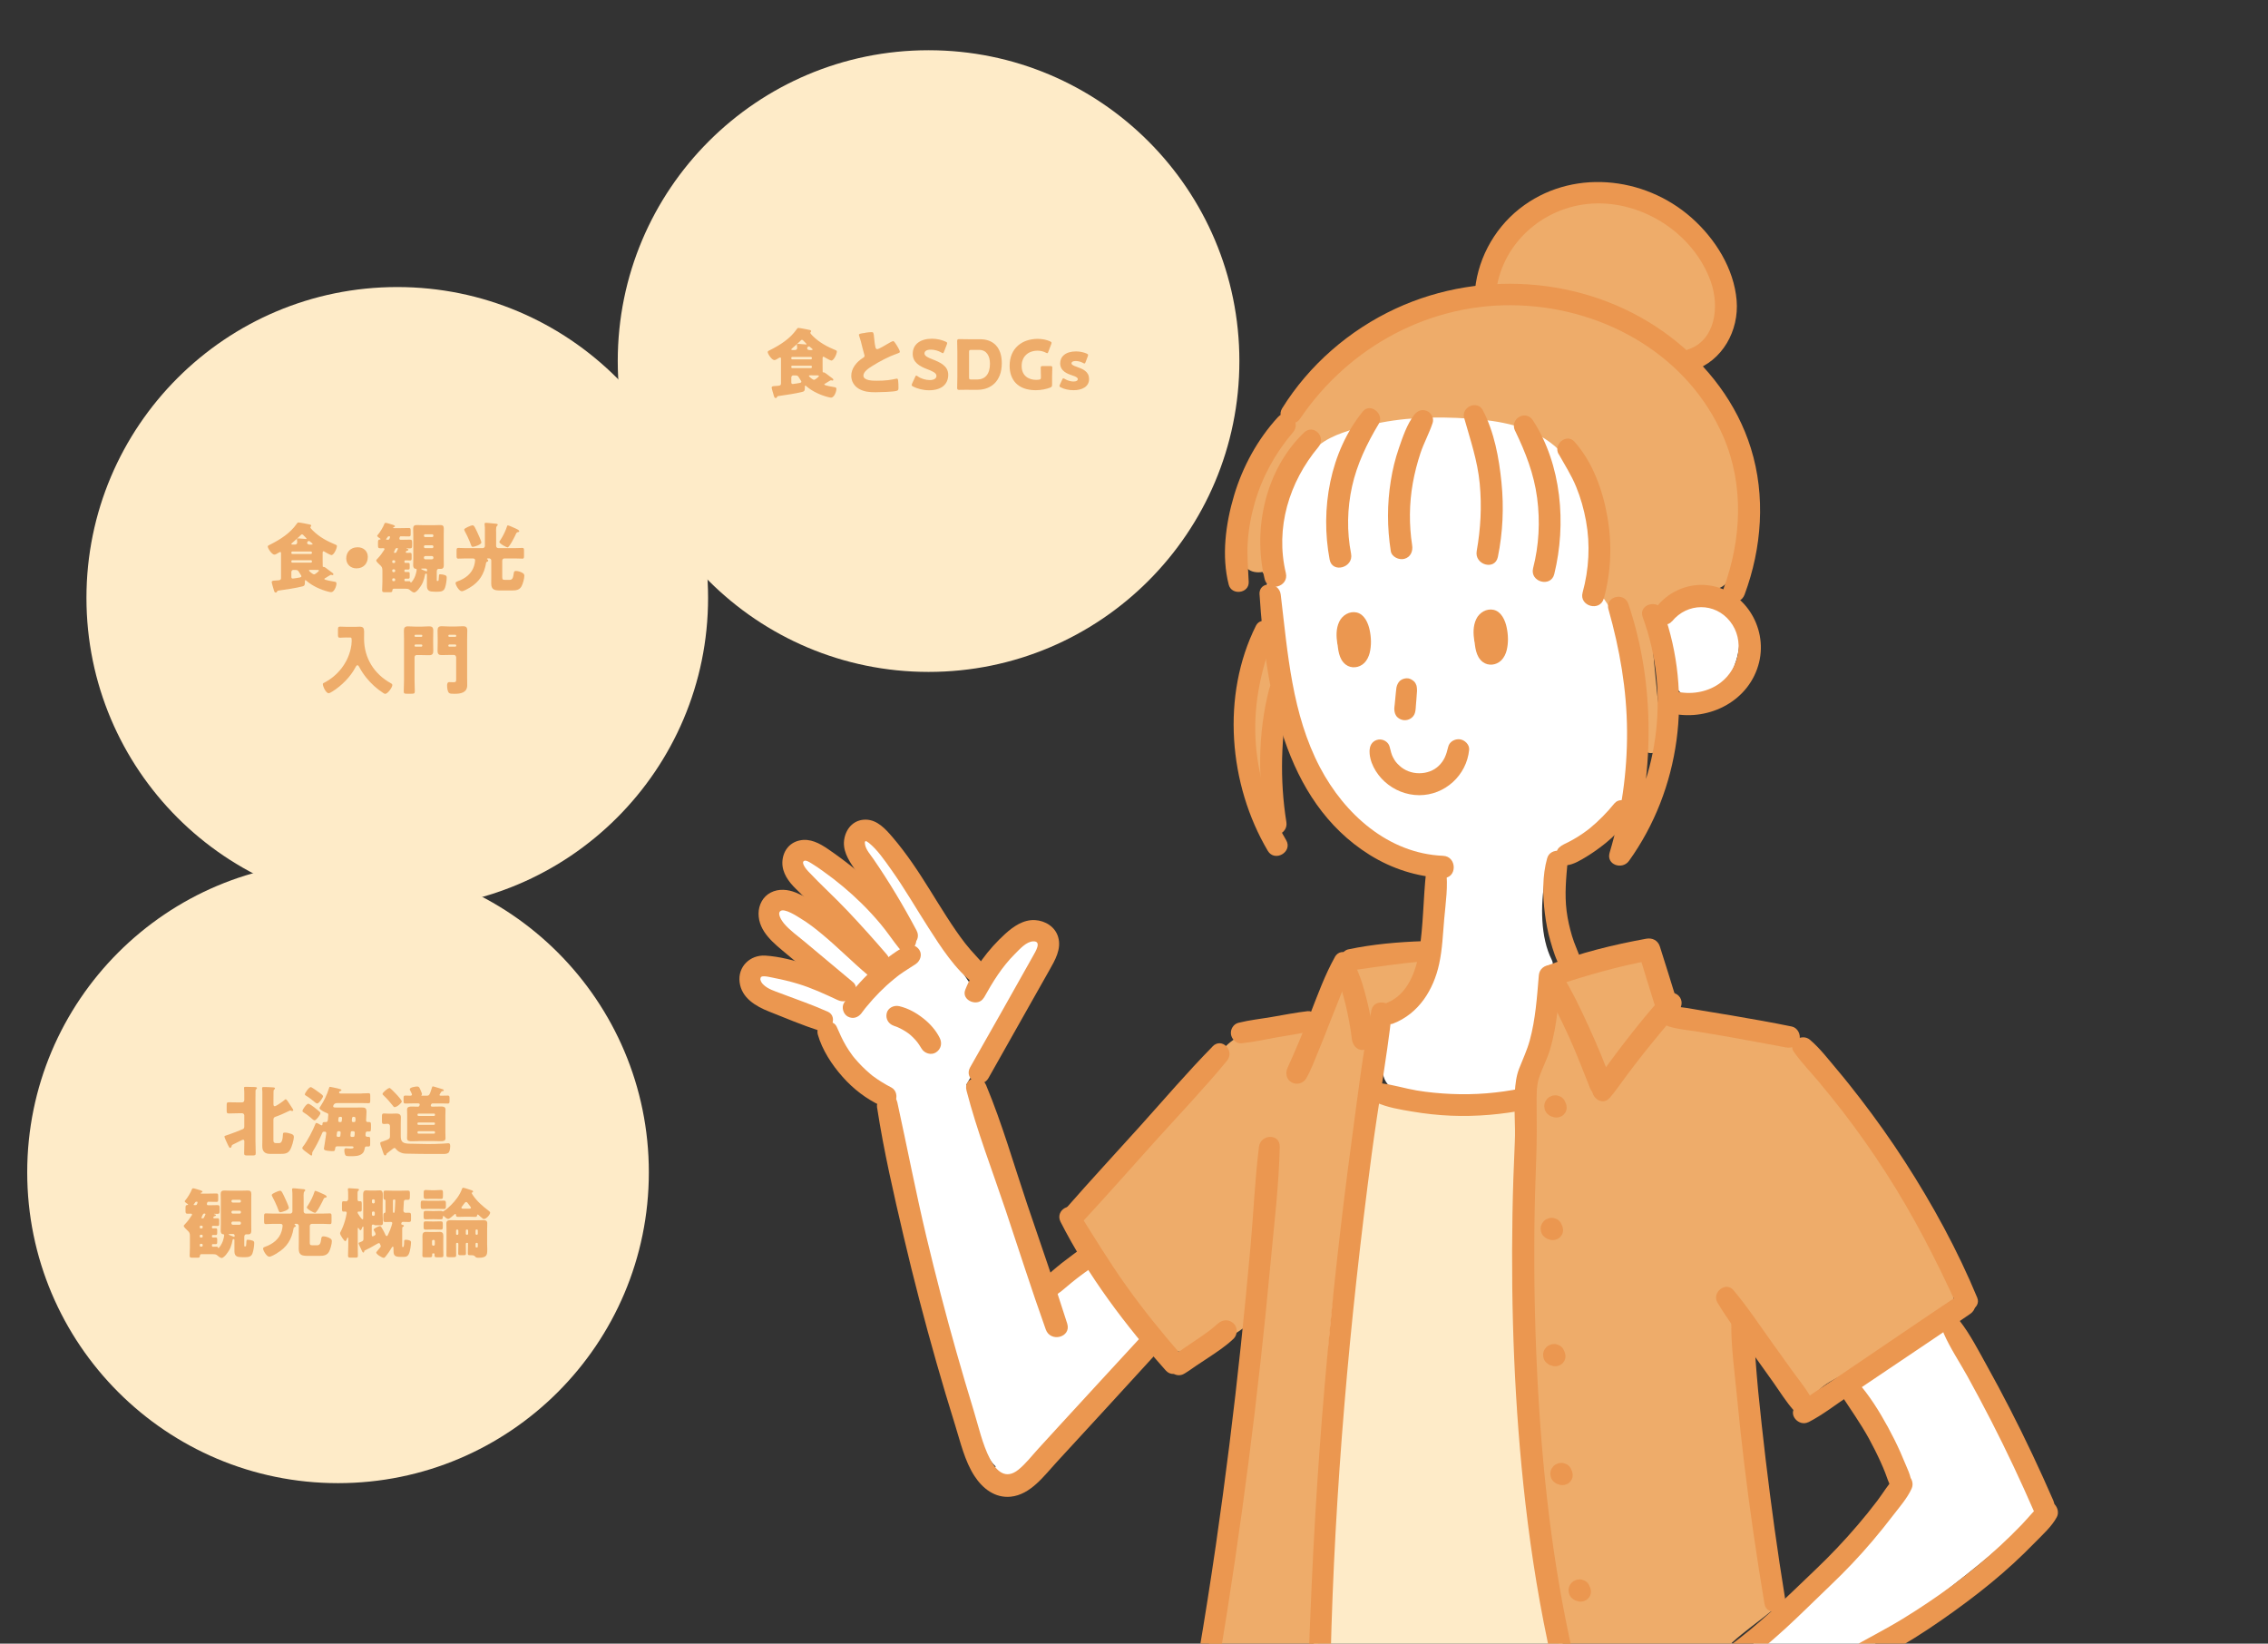 <?xml version="1.0" encoding="UTF-8"?>
<svg xmlns="http://www.w3.org/2000/svg" width="345" height="250" viewBox="0 0 345 250">
  <rect x="0" y="0" width="345" height="250" fill="#333333" stroke="none"/>
  <defs>
    <style>
      .c {
        fill: #f0d6b0;
      }

      .d {
        isolation: isolate;
      }

      .e, .f {
        mix-blend-mode: multiply;
      }

      .g {
        fill: #fff;
      }

      .h {
        fill: #eeac6a;
      }

      .i {
        fill: #eb9750;
      }

      .f, .j {
        fill: #feebc8;
      }

      .k {
        fill: #e6b876;
      }
    </style>
  </defs>
  <g class="d">
    <g id="a" data-name="デザイン">
      <g>
        <circle class="f" cx="51.42" cy="178.31" r="47.28"/>
        <g>
          <path class="h" d="M35.22,174.38c-.02.07-.07.21-.22.21-.1,0-.16-.1-.31-.41-.08-.17-.55-1.15-.55-1.28,0-.12.06-.14.32-.22.08-.02.17-.06.3-.1.73-.26,1.45-.52,2.16-.83.21-.09.24-.23.24-.45v-1.65c0-.17-.15-.32-.32-.32h-.64c-.46,0-.94.03-1.41.03-.29,0-.31-.13-.31-.5v-.7c0-.38.02-.5.31-.5.48,0,.95.02,1.41.02h.58c.24,0,.38-.12.38-.37v-.65c0-.38,0-.79-.03-1.08-.01-.05-.01-.07-.01-.12,0-.15.12-.15.27-.15.39,0,.92.01,1.31.03.17.01.39.01.39.17,0,.07-.02.09-.12.16-.09.07-.1.15-.1.3,0,.23-.01.9-.01,1.18v6.38c0,.64.04,1.26.04,1.9,0,.3-.14.32-.54.32h-.7c-.38,0-.52-.02-.52-.31,0-.58.03-1.16.03-1.74,0-.14,0-.35-.18-.35-.08,0-.19.06-.26.09-.45.23-.89.46-1.34.67-.12.06-.13.12-.16.23ZM43.46,167.2c.13,0,.37.39.45.51.2.29.37.59.57.88.05.07.13.2.13.27s-.09.13-.16.13c-.05,0-.12-.02-.14-.03-.05-.02-.09-.05-.15-.05s-.16.06-.23.09c-.64.31-1.36.64-2.04.87-.25.09-.3.22-.3.51v3.12c0,.23.13.37.36.37h.53c.45,0,.52-.68.56-1.32.01-.22.05-.28.29-.28.29,0,.68.09.95.19.23.08.42.19.42.44,0,.52-.32,1.62-.61,2.06-.34.51-.77.55-1.47.55h-1.44c-.35,0-.7-.02-.96-.27-.3-.27-.32-.58-.32-1.03,0-.32.01-.65.01-.97v-7.2c0-.2-.04-.29-.04-.42v-.12c0-.16.14-.16.26-.16.39,0,.92.02,1.31.05.17.01.39,0,.39.17,0,.07-.03.1-.12.16-.09.07-.09.19-.1.3-.01.23-.01.9-.01,1.18v.74c0,.1,0,.32.2.32.23,0,1.31-.79,1.48-.95.05-.05.13-.12.2-.12Z"/>
          <path class="h" d="M55.02,166.31c.36,0,.72-.03,1.07-.03.21,0,.23.12.23.42v.67c0,.32-.02.43-.23.43-.36,0-.71-.02-1.07-.02h-3.74c-.53,0-.6.44-.6.48,0,.19.15.2.54.2h2.98c.27,0,.53-.01.8-.01.56,0,.75.09.75.68,0,.41-.06.94-.06,1.3,0,.12.09.23.21.23h.2c.3,0,.33.09.33.45v.41c0,.52-.02.59-.31.59-.09,0-.17-.01-.23-.01-.28,0-.29.27-.29.58,0,.12.12.23.24.23h.17c.28,0,.3.08.3.42v.63c0,.31-.02.43-.28.43-.1,0-.24-.01-.31-.01-.15,0-.22.13-.24.27-.04.27-.13.6-.35.79-.46.41-1.08.42-1.75.42h-.24c-.22,0-.49-.01-.58-.13-.14-.16-.18-.58-.18-.79,0-.16.05-.29.23-.29.16,0,.42.05.67.05.28,0,.5-.02.5-.19,0-.14-.16-.15-.25-.15h-2.24c-.2,0-.28.1-.3.29-.06.43-.08.44-.51.44-.23,0-.56-.05-.79-.08-.27-.05-.42-.12-.42-.29.01-.06.07-.39.15-.94.14-.9.21-1.34.21-1.41,0-.15-.09-.24-.21-.24h-.1c-.26,0-.22.01-.48.6-.35.79-.8,1.68-1.26,2.4-.08.13-.09.17-.09.32,0,.17-.01.31-.13.31-.08,0-.39-.24-.63-.42-.59-.43-.75-.58-.75-.71,0-.09.1-.22.15-.29.6-.74,1.5-2.47,1.84-3.37.03-.09.06-.16.17-.16.15,0,.46.2.6.28.06.04.12.07.19.07.08,0,.12-.06.12-.13v-.05c0-.27.12-.31.31-.31h.23c.31,0,.29-.41.31-.64,0-.07.04-.43.04-.47,0-.19-.1-.22-.27-.28-.22-.08-1.07-.48-1.07-.74,0-.07.1-.21.15-.27.58-.89.98-1.74,1.3-2.76.04-.13.05-.2.15-.2.13,0,.94.2,1.12.23.07.02.14.03.19.05.3.08.43.12.43.22,0,.09-.13.13-.19.15-.09.03-.17.09-.17.2,0,.17.21.17.32.17h3.12ZM47.91,168.52c.24.19.49.37.71.58.06.07.12.12.12.22,0,.24-.64,1.09-.89,1.09-.13,0-.37-.21-.53-.36-.02-.02-.06-.05-.08-.07-.31-.27-.74-.59-1.09-.8-.07-.05-.14-.1-.14-.2,0-.23.61-1.1.89-1.1.18,0,.85.5,1.02.64ZM47.27,165.35c.16,0,1.04.65,1.23.79l.14.1c.23.16.5.36.5.5,0,.21-.61,1.1-.89,1.1-.12,0-.26-.12-.35-.19-.45-.37-.9-.74-1.41-1.03-.06-.05-.12-.08-.12-.16,0-.21.63-1.11.9-1.11ZM51.48,172.06c-.2,0-.21.08-.27.65v.04c0,.07.06.17.21.17h.12c.16,0,.22-.05.24-.21.01-.08.04-.37.04-.43,0-.14-.05-.22-.2-.22h-.14ZM51.78,170.67c.14,0,.2-.06.21-.19l.04-.38v-.06c0-.15-.12-.17-.27-.17-.22,0-.3.05-.3.6,0,.13.09.2.22.2h.1ZM53.57,172.06c-.15,0-.2.06-.22.2-.01.08-.04.37-.04.41,0,.15.02.25.18.25h.24c.16,0,.23-.05.23-.67,0-.09-.07-.19-.24-.19h-.16ZM53.52,170.43c0,.15.05.24.2.24h.13c.23,0,.23-.14.23-.48,0-.28-.07-.32-.34-.32-.09,0-.16.07-.19.21-.01.07-.03.3-.03.35Z"/>
          <path class="h" d="M59.32,172.84v-1.55c0-.22-.14-.36-.34-.36s-.39.03-.58.03c-.27,0-.3-.13-.3-.44v-.71c0-.32.04-.45.3-.45.16,0,.43.03.68.03h.5c.24,0,.48-.02.7-.02.38,0,.7.12.7.55,0,.28-.02.61-.02,1.04v1.7c0,.93.15,1.3,1.45,1.3h.16c.85,0,1.7.05,2.55.05.74,0,1.47-.02,2.2-.06.18-.01.75-.06.87-.06.27,0,.29.2.29.46s-.06.7-.19.9c-.16.24-.51.27-.86.27h-1.17c-1.5,0-3-.01-4.5-.05-.34-.01-.6-.07-.9-.21-.26-.12-.48-.3-.65-.52-.06-.07-.1-.13-.21-.13-.09,0-.15.05-.21.1-.27.21-.46.36-.73.56-.26.19-.27.2-.28.31-.01.08-.1.16-.21.16-.14,0-.19-.13-.38-.71-.05-.15-.12-.34-.19-.55-.06-.16-.16-.44-.16-.61s.16-.19.48-.29c.97-.32,1-.45,1-.77ZM59.22,165.48c.09,0,.17.07.3.19.02.02.05.05.08.07.24.23.7.7.92.95.14.16.6.67.6.86s-.73.85-1.09.85c-.12,0-.14-.06-.23-.17-.45-.57-.93-1.12-1.46-1.62-.09-.09-.15-.13-.15-.22,0-.22.81-.89,1.03-.89ZM63.68,173.57c-.35,0-.7.02-1.04.02s-.72-.02-.72-.46c0-.25.02-.52.02-.81v-2.74c0-.28-.02-.54-.02-.81,0-.44.38-.46.72-.46.31,0,.64.02.95.02.19,0,.26-.24.26-.34,0-.07-.06-.16-.22-.16h-.85c-.37,0-.75.02-1.12.02-.24,0-.27-.1-.27-.39v-.45c0-.26.02-.37.26-.37.25,0,.5.02.74.02.1,0,.28-.03.28-.17,0-.09-.22-.52-.28-.64-.02-.05-.06-.12-.06-.17,0-.3.89-.42,1.12-.42.35,0,.38.2.72,1.03.01.03.02.07.02.12,0,.07-.02.12-.08.17,0,.01-.02.02-.02.05,0,.03.03.03.07.03h.71c.42,0,.48-.08.83-1.22.02-.08.06-.2.15-.2.13,0,.89.27,1.08.31.35.1.57.15.57.27,0,.14-.09.14-.18.14-.14.01-.17.06-.27.22-.02.06-.07.13-.13.22-.02.04-.06.08-.06.14,0,.1.1.12.2.12.36,0,.72-.02,1.08-.02.22,0,.24.14.24.38v.44c0,.29-.02.39-.26.39-.38,0-.75-.02-1.14-.02h-1.17c-.25,0-.28.31-.28.32,0,.09.06.17.2.17h.26c.35,0,.7-.02,1.06-.02.34,0,.72.02.72.46,0,.25-.02.52-.02.81v2.74c0,.29.02.56.02.81,0,.44-.37.46-.72.46s-.68-.02-1.02-.02h-2.34ZM66.02,169.74c.09,0,.15-.07.15-.15v-.06c0-.09-.06-.15-.15-.15h-2.36c-.08,0-.15.06-.15.15v.06c0,.09.06.14.15.15h2.36ZM63.65,170.73c-.08,0-.15.07-.15.15v.06c0,.08.07.15.15.15h2.36c.09,0,.15-.07.15-.15v-.06c0-.09-.06-.15-.15-.15h-2.36ZM66.17,172.2c0-.08-.07-.14-.15-.14h-2.36c-.08,0-.15.06-.15.14v.08c0,.08.07.15.15.15h2.36c.09,0,.15-.06.15-.15v-.08Z"/>
          <path class="h" d="M34.46,190.75c-.15.19-.5.59-.74.59-.2,0-.48-.23-.63-.36-.26-.22-.27-.22-1.3-.22h-1.13c-.15,0-.24.08-.25.23-.01.27-.07.31-.43.31h-.65c-.34,0-.48-.01-.48-.31,0-.42.04-.83.04-1.26v-1.72c0-.44-.07-.58-.39-.87-.14-.13-.55-.5-.55-.67,0-.08.1-.19.19-.27.39-.41.72-.85,1.02-1.33.02-.03.05-.09.05-.13,0-.06-.04-.14-.16-.14-.17,0-.36.01-.53.01-.28,0-.3-.16-.3-.44v-.45c0-.36.06-.43.31-.44.04,0,.08-.01.08-.06,0-.03-.03-.07-.07-.09-.1-.06-.44-.28-.44-.42,0-.04.02-.06.05-.09.38-.43.86-1.23,1.06-1.76.02-.07.09-.12.17-.12.13,0,.85.22,1.1.3.24.08.32.16.32.23s-.12.12-.19.13c-.06.01-.08.05-.08.08,0,.07.06.07.15.07h1.03c.41,0,.81-.02,1.22-.02.23,0,.26.09.26.41v.5c0,.28-.02.37-.26.37-.41,0-.82-.02-1.24-.02-.2,0-.22.33-.22.34,0,.13.08.19.2.19h.28c.37,0,.74-.02,1.11-.02.33,0,.35.12.35.46v.42c0,.31-.02.45-.32.45-.16,0-.32-.01-.49-.01-.04,0-.05,0-.05.01,0,.02.01.05.08.06.12.02.21.06.21.14,0,.12-.12.15-.2.16-.13.02-.19.12-.19.22,0,.06.06.1.1.1.19,0,.37-.01.56-.01.21,0,.23.08.23.36v.42c0,.3-.02.39-.23.39-.23,0-.46-.02-.7-.02-.1,0-.17.05-.17.16v.07c0,.12.07.16.17.16.14,0,.27-.01.41-.01.2,0,.22.1.22.31v.37c0,.23-.02.34-.23.34-.14,0-.27-.01-.41-.01-.1,0-.16.05-.16.15v.09c0,.09.07.15.16.15.07,0,.21-.01.34-.01.28,0,.3.05.3.34v.34c0,.26-.02.34-.26.34-.13,0-.25-.01-.38-.01-.09,0-.16.05-.16.14v.1c0,.1.07.16.17.16.17,0,.35-.01.53-.01.14,0,.18.03.21.13.01.04.02.08.07.08.14,0,.56-.68.68-1.06.07-.17.2-.71.2-.89,0-.14-.08-.14-.16-.15-.29-.02-.37-.29-.37-.54,0-.32.02-.65.02-.97v-3.62c0-.32-.02-.65-.02-.97,0-.37.14-.55.52-.55.3,0,.59.02.89.02h1.85c.29,0,.58-.02.88-.02.39,0,.52.16.52.55,0,.32-.01.65-.01.97v3.62c0,.32.01.65.01.97,0,.53-.27.56-.54.56-.08,0-.16-.01-.21-.01-.15,0-.32.09-.32.37v1.39c0,.08.01.08.09.08h.1c.08,0,.1-.05.13-.65.01-.32.04-.36.21-.36.27,0,.52.06.74.14.21.08.24.18.24.39,0,.41-.12,1.16-.26,1.53-.17.5-.59.59-1.07.59h-.51c-.68,0-1.17-.08-1.17-.89v-1.69c0-.09,0-.17-.12-.17s-.14.06-.15.1c-.18.9-.36,1.47-.96,2.2ZM29.88,182.78s-.14.02-.17.08c-.07.1-.15.22-.2.28-.05.06-.06.08-.06.1,0,.05.04.06.15.06h.16c.13,0,.16-.06.21-.16.04-.08.08-.21.08-.27,0-.07-.06-.09-.12-.09h-.06ZM30.53,186.43c-.08,0-.14.06-.14.14v.13c0,.08.06.14.14.14h.15c.08,0,.15-.06.15-.14v-.13c0-.08-.07-.14-.15-.14h-.15ZM30.53,187.81c-.08,0-.14.07-.14.15v.12c0,.08.06.15.14.15h.15c.08,0,.15-.07.15-.15v-.12c0-.09-.07-.15-.15-.15h-.15ZM30.68,189.61c.08,0,.15-.06.15-.14v-.13c0-.08-.07-.15-.15-.15h-.15c-.08,0-.14.07-.14.15v.13c0,.08.06.14.14.14h.15ZM31.06,184.59c-.1,0-.15.05-.2.14-.07.14-.22.44-.22.5,0,.03.02.08.08.08h.12c.14,0,.17-.06.31-.38.02-.06.06-.14.1-.23v-.05s-.04-.06-.08-.06h-.12ZM34.95,187.7c-.1,0-.16,0-.16.06s.28.16.65.31c.06.02.12.05.17.05.08,0,.08-.07.08-.13v-.07c0-.13-.09-.22-.22-.22h-.52ZM36.65,182.68c0-.1-.09-.19-.18-.19h-1.08c-.1,0-.18.08-.18.19v.04c0,.09.08.19.18.19h1.08c.09,0,.17-.08.18-.19v-.04ZM36.65,184.35c-.01-.12-.09-.19-.18-.19h-1.08c-.1,0-.18.08-.18.19v.05c0,.1.08.19.18.19h1.08c.09,0,.18-.08.18-.19v-.05ZM36.65,186.02c-.01-.13-.09-.22-.23-.22h-1c-.12,0-.22.1-.22.22v.05c0,.12.1.22.22.22h1c.13,0,.23-.1.23-.22v-.05Z"/>
          <path class="h" d="M42.13,190.63c-.23.14-.9.52-1.16.52-.42,0-.95-.95-.95-1.24,0-.17.16-.22.3-.27,1.17-.41,2.16-1.16,2.52-2.37.06-.17.15-.64.15-.81,0-.3-.21-.31-.45-.31h-.99c-.38,0-.78.04-1.14.04-.22,0-.24-.14-.24-.51v-.63c0-.35.02-.49.24-.49.31,0,.73.03,1.14.03h2.61c.17,0,.32-.15.32-.32v-2.35c0-.31,0-.65-.04-.89-.01-.03-.01-.08-.01-.12,0-.15.1-.17.23-.17.08,0,.21.01.29.02.42.04.83.07,1.25.12.09.01.23.03.23.16,0,.08-.05.1-.13.19-.09.08-.12.32-.12.59,0,.17.01.36.01.53v1.92c0,.17.14.32.33.32h2.54c.42,0,.82-.03,1.14-.03.21,0,.23.14.23.41v.77c0,.34-.02.45-.23.45-.36,0-.75-.04-1.14-.04h-1.62c-.17,0-.32.15-.32.32v2.48c0,.34.02.46.4.46h.7c.45,0,.55-.28.65-1.01.03-.22.08-.35.34-.35.3,0,.72.14.99.3.17.1.28.22.28.43,0,.42-.22,1.22-.42,1.59-.3.57-.83.65-1.43.65h-1.75c-.87,0-1.44-.06-1.44-1.07,0-.31.01-.64.01-.95v-2.54c0-.17-.15-.32-.32-.32h-.17s-.16,0-.16.07c0,.04.03.07.06.08.06.05.13.12.13.18,0,.12-.13.15-.21.19-.08.02-.1.08-.12.16-.28,1.7-1.03,2.91-2.53,3.79ZM43.3,182.12c.13.26.64,1.39.64,1.6,0,.34-1.09.67-1.31.67-.15,0-.19-.09-.35-.52-.03-.09-.08-.21-.13-.34-.19-.45-.49-1.1-.73-1.53-.02-.05-.09-.19-.09-.24,0-.22,1.09-.65,1.26-.65.26,0,.37.31.71,1.01ZM49.22,181.64c.3.14.48.27.48.38,0,.13-.2.14-.29.16-.09.02-.15.12-.19.2-.14.32-1.01,2.1-1.31,2.1-.16,0-1.24-.57-1.24-.83,0-.07.15-.28.2-.35.38-.59.76-1.36.97-2.03.02-.06.05-.14.12-.14.13,0,.93.35,1.26.51Z"/>
          <path class="h" d="M55.43,190.34c-.03.08-.07.18-.18.18-.08,0-.19-.21-.31-.5-.04-.06-.06-.13-.09-.2-.07-.14-.3-.6-.3-.72,0-.08.05-.09.46-.26.23-.09.28-.2.28-.44v-1.63c0-.14,0-.21-.07-.21s-.13.16-.23.42c-.04.06-.08.14-.16.14-.09,0-.17-.14-.27-.3-.02-.04-.04-.06-.08-.06s-.06.04-.06.15v2.5c0,.52.02,1.04.02,1.58,0,.28-.1.3-.44.3h-.58c-.35,0-.48-.02-.48-.29,0-.53.04-1.07.04-1.59v-.96c0-.13,0-.21-.07-.21-.08,0-.12.13-.14.19-.04.12-.12.35-.26.35-.15,0-.78-.92-.78-1.19,0-.08.05-.16.08-.23.29-.53.54-1.23.7-1.8.12-.43.14-.6.22-1,0-.02.01-.07.01-.09,0-.16-.12-.19-.26-.19-.09,0-.19.01-.26.01-.17,0-.2-.14-.2-.42v-.7c0-.33.02-.46.21-.46.1,0,.34.02.41.02.17,0,.32-.14.32-.38v-.53c0-.32,0-.68-.04-.88v-.09c0-.09.07-.12.2-.12.1,0,.94.06,1.19.08.27.02.29.05.29.16,0,.08-.06.12-.12.17-.08.07-.09.19-.09.28v1.03c0,.19.12.27.22.27.02,0,.05-.01.06-.01h.14c.2,0,.22.12.22.45v.71c0,.3-.02.42-.22.42-.07,0-.14-.01-.21-.01-.08,0-.21.02-.21.14,0,.09.18.36.24.44.02.03.06.08.08.13.14.2.34.48.44.48.09,0,.1-.08.1-.23v-2.03c0-.5-.01-1-.01-1.5,0-.32.05-.65.45-.65.24,0,.5.03.76.03h.56c.27,0,.52-.03.76-.03.41,0,.46.31.46.65,0,.5-.02,1-.02,1.5v1.66c0,.39.04.79.04,1.12s-.15.38-.38.38h-.67c-.26,0-.26-.02-.27-.07-.02-.04-.16-.04-.21-.04-.14,0-.17.12-.17.23v1.3c0,.1,0,.27.14.27.06,0,.45-.16.45-.35,0-.12-.17-.42-.24-.52-.02-.05-.06-.12-.06-.16,0-.18.8-.54.96-.54.14,0,.22.16.4.48.16.27.3.56.43.85.04.08.09.19.2.19.08,0,.13-.08.16-.14.13-.27.24-.53.36-.81.06-.15.32-.89.32-1.02,0-.15-.13-.18-.26-.18-.26,0-.51.02-.76.02-.31,0-.34-.12-.34-.44v-.3c0-.52,0-.6.21-.66.09-.02.12-.1.12-.19v-1.65c0-.12-.04-.15-.14-.17-.15-.03-.17-.19-.17-.45v-.26c0-.57,0-.67.34-.67.28,0,.6.02.94.02h1.46c.34,0,.67-.02.94-.02.31,0,.34.12.34.44v.27c0,.61-.01.7-.36.7-.1,0-.27-.01-.29-.01-.18,0-.27.14-.27.31v.02c0,.23-.05,1.02-.07,1.24v.09c0,.17.15.32.32.32s.36-.01.54-.01c.28,0,.3.16.3.45v.52c0,.31-.02.44-.31.44-.31,0-.63-.02-.94-.02-.15,0-.23.16-.23.29,0,.12.08.15.18.16.08.01.21.06.21.16,0,.09-.08.12-.15.15-.1.06-.1.12-.1.49v2.49q0,.09.08.09h.06c.16,0,.16-.76.16-.89,0-.12.02-.22.28-.22.19,0,.44.05.6.13.13.06.16.15.16.29,0,.39-.13,1.24-.27,1.61-.15.39-.37.58-.78.58h-.53c-1.08,0-1.09-.31-1.09-1.33,0-.15-.01-.23-.09-.23-.1,0-.19.16-.23.24-.25.43-.54.85-.86,1.24-.14.19-.2.22-.3.22-.27,0-1.14-.54-1.14-.8,0-.06.12-.2.31-.43.09-.12.22-.26.35-.42.02-.05.03-.08.03-.13,0-.08-.05-.15-.12-.32-.02-.08-.08-.14-.16-.14s-.24.09-.37.17c-.06.04-.1.07-.14.08-.51.31-1.04.59-1.59.85-.09.05-.13.06-.16.16ZM56.58,182.85c0,.1.08.19.18.19h.06c.1,0,.19-.08.19-.19v-.24c0-.1-.08-.19-.19-.19h-.06c-.1,0-.18.08-.18.19v.24ZM56.58,184.74c0,.09.08.19.18.19h.06c.1,0,.19-.09.19-.19v-.28c0-.09-.08-.19-.19-.19h-.06c-.1,0-.18.08-.18.19v.28ZM59.92,182.46c-.08,0-.15.06-.15.14v1.68c0,.08.02.2.13.2.14,0,.14-.24.15-.34.05-.5.05-1,.08-1.5v-.05c0-.09-.04-.14-.16-.14h-.05Z"/>
          <path class="h" d="M66.55,182.64c.44,0,.73-.02.92-.02.34,0,.36.08.36.49v.35c0,.3-.02.43-.3.43-.32,0-.65-.02-.97-.02h-1.3c-.31,0-.64.02-.96.02-.28,0-.3-.14-.3-.43v-.41c0-.29.02-.43.29-.43.32,0,.65.02.97.02h1.3ZM65.87,190.63c-.07,0-.13.05-.13.13v.21c0,.24-.12.27-.42.27h-.64c-.34,0-.43-.02-.43-.3,0-.36.02-.71.02-1.07v-.99c0-.29-.01-.59-.01-.88,0-.42.13-.63.56-.63.24,0,.49.02.73.02h.6c.24,0,.47-.02.72-.02.43,0,.57.21.57.63,0,.29-.01.59-.01.88v.99c0,.36.02.72.02,1.08,0,.27-.1.29-.44.29h-.48c-.32,0-.43-.02-.43-.3,0-.06.01-.12.01-.17,0-.05-.04-.13-.13-.13h-.13ZM70.62,185.07c-.42,0-.7.02-.89.02-.3,0-.36-.06-.37-.32-.01-.07-.04-.13-.12-.13-.05,0-.1.07-.14.1-.17.15-.72.66-.92.66-.22,0-.45-.23-.6-.37-.03-.03-.07-.07-.12-.07-.08,0-.1.07-.1.15v.08c0,.21-.12.27-.3.27-.32,0-.65-.02-.97-.02h-.38c-.32,0-.65.02-.97.02-.28,0-.3-.14-.3-.43v-.44c0-.34.05-.41.37-.41.2,0,.48.02.9.02h.38c.32,0,.64-.02.95-.02.09,0,.18.01.26.07.02.02.06.02.08.02.17,0,2.23-1.54,2.9-3.44.04-.09.07-.17.17-.17.15,0,.78.21.95.27.38.12.56.14.56.31,0,.08-.07.13-.14.15-.04.01-.08.02-.08.07s.19.31.22.37c.67.97,1.47,1.63,2.4,2.35.08.06.2.16.2.27,0,.29-.57.96-.94.96-.13,0-.17-.06-.3-.16-.17-.14-.35-.28-.51-.44-.04-.03-.08-.08-.13-.08-.07,0-.09.06-.1.12-.02.19-.1.24-.29.24-.28,0-.56-.02-.83-.02h-.82ZM66.11,181.04c.33,0,.66-.04.99-.04.26,0,.28.15.28.42v.48c0,.31-.02.46-.29.46-.32,0-.65-.02-.97-.02h-.4c-.32,0-.65.02-.97.02-.28,0-.3-.16-.3-.48v-.42c0-.3.02-.46.3-.46.32,0,.65.04.97.04h.4ZM66.08,185.79c.44,0,.73-.02.92-.02.32,0,.36.07.36.45v.38c0,.3-.02.43-.3.43-.32,0-.65-.02-.97-.02h-.38c-.32,0-.65.02-.97.02-.28,0-.3-.13-.3-.43v-.4c0-.29.02-.43.29-.43.32,0,.65.02.99.02h.38ZM65.72,189.29c0,.1.08.18.19.18h.05c.1,0,.18-.09.18-.18v-.52c0-.1-.08-.18-.18-.18h-.05c-.1,0-.19.08-.19.18v.52ZM71.21,189.18c0-.08-.07-.14-.15-.14h-.05c-.08,0-.15.06-.15.14v.28c0,.39.02.79.02,1.18,0,.25-.08.28-.38.28h-.44c-.26,0-.36-.02-.36-.27,0-.39.02-.8.02-1.19v-.28c0-.08-.07-.14-.15-.14h-.05c-.08,0-.14.06-.14.14v.45c0,.43.01.86.01,1.29,0,.28-.13.3-.42.3h-.58c-.37,0-.48-.02-.48-.3,0-.43.01-.86.01-1.29v-2.5c0-.35-.02-.71-.02-1.06,0-.4.28-.48.61-.48.38,0,.77.02,1.15.02h2.71c.37,0,.75-.02,1.14-.02.34,0,.61.06.61.48,0,.34-.02.68-.02,1.06v2.03c0,.3.02.59.02.89,0,.85-.07,1.26-1.34,1.26-.31,0-.39-.05-.55-.23-.13-.16-.38-.16-.57-.16h-.15c-.24,0-.35-.02-.35-.26,0-.41.02-.8.02-1.21v-.28ZM69.72,187.17c0-.09-.06-.15-.15-.15h-.05c-.08,0-.14.07-.14.15v.5c0,.08.06.15.14.15h.05c.08,0,.15-.07.15-.15v-.5ZM71.42,183.84c.09,0,.22-.02.22-.14,0-.07-.09-.19-.21-.34-.07-.09-.15-.19-.23-.3-.07-.1-.16-.23-.3-.23-.12,0-.21.13-.38.36-.07.09-.15.2-.24.32-.04.05-.09.12-.09.19,0,.06.05.14.17.14h1.07ZM70.86,187.66c0,.08.07.15.15.15h.05c.08,0,.15-.07.15-.15v-.5c0-.08-.07-.15-.15-.15h-.05c-.08,0-.14.06-.15.15v.5ZM72.34,187.66c0,.08.07.15.15.15h.05c.08,0,.14-.07.14-.15v-.5c0-.08-.06-.15-.14-.15h-.05c-.09,0-.15.06-.15.15v.5ZM72.68,189.17c0-.07-.06-.13-.13-.13h-.06c-.08,0-.15.06-.15.14v.44c0,.12.13.13.21.13.13,0,.13-.1.13-.28v-.3Z"/>
        </g>
      </g>
      <g>
        <circle class="f" cx="141.25" cy="54.92" r="47.28"/>
        <g>
          <path class="h" d="M125.56,58.32c-.06.03-.17.08-.17.16,0,.17,1.36.37,1.56.41.17.02.28.07.28.27,0,.41-.34,1.32-.81,1.32-.12,0-.31-.05-.44-.08-1.15-.29-2.4-.86-3.29-1.63-.05-.03-.12-.12-.17-.12-.09,0-.09.09-.09.19v.17c0,.45-.1.52-.37.59-.9.24-2.67.51-3.64.64-.17.02-.16.02-.23.16-.04.07-.06.14-.2.14-.17,0-.21-.14-.26-.29-.06-.2-.35-1.16-.35-1.29,0-.24.29-.23.46-.24.9-.05.96-.07.96-.5v-3.62c0-.14-.01-.23-.12-.23-.09,0-.32.15-.42.21-.13.08-.32.19-.47.19-.39,0-1.01-.95-1.01-1.23,0-.14.16-.2.35-.29,1.54-.77,3.06-1.74,4.05-3.16.1-.15.15-.21.28-.21.23,0,1.45.25,1.77.32.05.01.16.07.16.17,0,.08-.06.13-.1.17-.02.02-.03.06-.03.09,0,.1.3.39.38.48,1.02,1.01,2.2,1.63,3.51,2.17.09.04.15.08.15.2,0,.34-.45,1.36-.83,1.36-.16,0-.78-.35-.96-.46-.09-.06-.18-.12-.26-.12-.1,0-.12.08-.12.26v1.02c0,.29.01.59.01.89,0,.14,0,.21.08.21h.08c.09,0,.19.06.27.12.34.24.65.5.99.74.07.06.21.15.21.24,0,.07-.05.15-.13.15-.07,0-.17-.05-.23-.05-.04,0-.08.02-.12.04-.26.14-.49.3-.73.45ZM123.35,54.66c.08,0,.15-.07.15-.15v-.07c0-.08-.07-.15-.15-.15h-2.84c-.08,0-.14.07-.14.15v.07c0,.09.06.15.14.15h2.84ZM120.51,55.62c-.08,0-.14.07-.14.15v.07c0,.08.06.15.14.15h2.84c.08,0,.15-.07.15-.15v-.07c0-.09-.07-.15-.15-.15h-2.84ZM120.69,57.09c-.18,0-.32.14-.32.33v.65c0,.22.02.34.22.34.16,0,.93-.14,1.09-.17.1-.02.22-.07.22-.19,0-.07-.06-.15-.16-.3-.09-.15-.23-.37-.29-.46-.1-.16-.28-.19-.49-.19h-.27ZM120.87,53.24c.22,0,.39-.07.39-.34,0-.1-.04-.32-.04-.43,0-.14.08-.17.21-.17.15,0,.81.07,1,.08.05.01.12.02.17.02.04,0,.08-.02.08-.07,0-.03-.13-.17-.27-.31-.06-.06-.12-.1-.16-.16-.07-.07-.15-.17-.26-.17s-.21.13-.32.24c-.36.35-.73.68-1.11,1-.06.06-.19.14-.19.22s.09.09.23.09h.26ZM123.41,53.24c.15,0,.2-.01.2-.09,0-.02-.04-.08-.06-.1-.1-.1-.31-.24-.38-.31-.02-.02-.07-.05-.12-.05-.13,0-.27.15-.27.27,0,.15.1.29.42.29h.21ZM123.28,57.09c-.15,0-.23,0-.23.09,0,.1.56.59.78.59.19,0,.74-.48.74-.58,0-.08-.13-.09-.2-.09-.3,0-.6-.01-.91-.01h-.18Z"/>
          <path class="h" d="M131.61,50.61c.45-.06.72-.09.94-.09.31,0,.34.02.42.89.07.74.12,1.09.2,1.4.03.14.09.3.27.3.22,0,1.25-.61,1.51-.77.17-.1.77-.46.92-.46.13,0,.37.36.53.63.13.21.48.78.48,1,0,.13-.13.17-.37.26-.05.02-.1.03-.16.06-1.06.36-2.53,1.12-3.65,1.83-.56.35-1.36.87-1.36,1.47,0,.78,1.47.78,2.01.78.59,0,1.2-.02,1.76-.09.24-.03,1.04-.16,1.23-.22.04,0,.08-.01.12-.01.12,0,.15.2.16.29.04.34.05.72.05,1.05s-.01.45-.31.53c-.53.14-2.54.2-3.18.2-.92,0-1.72-.06-2.53-.52-.72-.42-1.16-1.15-1.16-1.98,0-1.15.82-2.11,1.74-2.7.17-.1.28-.16.28-.36,0-.08-.04-.17-.07-.28-.09-.31-.17-.64-.26-.97-.13-.57-.29-1.21-.49-1.77-.01-.04-.04-.1-.04-.14,0-.14.14-.21.97-.31Z"/>
          <path class="h" d="M144.24,57c0,1.48-1.06,2.36-2.92,2.36-.89,0-1.8-.24-2.43-.57-.15-.08-.21-.14-.21-.23,0-.05.02-.12.06-.21l.47-1.01c.06-.14.1-.21.17-.21.05,0,.11.04.21.1.53.39,1.26.58,1.85.58.63,0,1.01-.24,1.01-.64,0-.46-.64-.73-1.49-1.05-.98-.38-2.12-.95-2.12-2.29,0-1.47,1.16-2.31,2.94-2.31.75,0,1.53.19,2.08.45.15.07.22.13.22.22,0,.05-.02.12-.05.2l-.43,1.11c-.06.15-.1.22-.18.22-.05,0-.1-.03-.2-.09-.45-.27-1.08-.45-1.61-.45-.72,0-.98.27-.98.58,0,.39.55.64,1.2.89,1.12.44,2.41.98,2.41,2.36Z"/>
          <path class="h" d="M147.36,59.28c-.48,0-1.4.02-1.47.02-.22,0-.29-.07-.29-.29,0-.07.03-1.23.03-1.78v-3.58c0-.55-.03-1.71-.03-1.78,0-.22.07-.29.29-.29.07,0,.99.02,1.47.02h1.75c1.92,0,3.28,1.17,3.28,3.64,0,2.78-1.7,4.05-3.69,4.05h-1.34ZM147.41,57.41c0,.26.05.31.31.31h.94c1.16,0,1.93-.79,1.93-2.39,0-1.23-.54-2.11-1.64-2.11h-1.23c-.26,0-.31.05-.31.31v3.87Z"/>
          <path class="h" d="M160.04,58.52c0,.25-.05.32-.28.43-.53.22-1.39.4-2.2.4-2.81,0-3.98-1.66-3.98-3.7,0-2.68,1.88-4.11,4.29-4.11.7,0,1.39.16,1.87.38.15.07.22.14.22.23,0,.05-.02.12-.05.2l-.44,1.15c-.05.15-.09.22-.17.22-.05,0-.11-.03-.21-.08-.33-.18-.8-.3-1.25-.3-1.43,0-2.43.88-2.43,2.33s1.01,2.11,2.23,2.11c.14,0,.27-.01.4-.03.25-.04.3-.1.3-.35v-.16c0-.42-.03-1.23-.03-1.3,0-.22.06-.26.3-.26h1.16c.24,0,.3.04.3.26,0,.07-.03.89-.03,1.3v1.31Z"/>
          <path class="h" d="M165.67,57.62c0,1.25-1.13,1.73-2.36,1.73-.71,0-1.41-.15-1.93-.42-.15-.07-.21-.13-.21-.22,0-.05.02-.13.06-.21l.34-.74c.06-.15.1-.21.18-.21.05,0,.11.03.21.08.41.25.92.4,1.32.4.45,0,.67-.14.67-.37s-.34-.4-.8-.54c-.79-.26-1.88-.67-1.88-1.86,0-.99.78-1.81,2.42-1.81.58,0,1.18.14,1.61.33.15.07.22.13.22.22,0,.05-.02.11-.05.2l-.33.87c-.06.15-.1.22-.18.22-.05,0-.11-.03-.21-.08-.31-.18-.73-.3-1.12-.3-.45,0-.64.16-.64.35,0,.23.37.39.81.54.83.29,1.86.68,1.86,1.81Z"/>
        </g>
      </g>
      <g>
        <g class="e">
          <circle class="j" cx="60.43" cy="90.94" r="47.28"/>
        </g>
        <g>
          <path class="h" d="M49.51,87.91c-.06.03-.17.08-.17.16,0,.17,1.36.37,1.56.41.17.02.28.07.28.27,0,.41-.34,1.32-.81,1.32-.12,0-.31-.05-.44-.08-1.15-.29-2.4-.86-3.29-1.63-.05-.03-.12-.12-.17-.12-.09,0-.09.09-.09.19v.17c0,.45-.1.52-.37.59-.9.24-2.67.51-3.64.64-.17.02-.16.02-.23.16-.04.07-.06.14-.2.14-.17,0-.21-.14-.26-.29-.06-.2-.35-1.16-.35-1.29,0-.24.29-.23.46-.24.9-.05.96-.07.96-.5v-3.62c0-.14-.01-.23-.12-.23-.09,0-.32.15-.42.21-.13.08-.32.19-.47.19-.39,0-1.01-.95-1.01-1.23,0-.14.16-.2.35-.29,1.54-.77,3.06-1.74,4.05-3.16.1-.15.15-.21.28-.21.23,0,1.45.25,1.77.32.05.01.16.07.16.17,0,.08-.06.13-.1.17-.02.02-.03.06-.03.09,0,.1.3.39.38.48,1.02,1.01,2.2,1.63,3.51,2.17.09.04.15.08.15.2,0,.34-.45,1.36-.83,1.36-.16,0-.78-.35-.96-.46-.09-.06-.18-.12-.26-.12-.1,0-.12.08-.12.26v1.02c0,.29.01.59.01.89,0,.14,0,.21.08.21h.08c.09,0,.19.06.27.12.34.24.65.5.99.74.07.06.21.15.21.24,0,.07-.05.15-.13.15-.07,0-.17-.05-.23-.05-.04,0-.08.02-.12.04-.26.14-.49.3-.73.45ZM47.3,84.26c.08,0,.15-.07.15-.15v-.07c0-.08-.07-.15-.15-.15h-2.84c-.08,0-.14.07-.14.15v.07c0,.09.06.15.14.15h2.84ZM44.46,85.21c-.08,0-.14.07-.14.15v.07c0,.08.06.15.14.15h2.84c.08,0,.15-.07.15-.15v-.07c0-.09-.07-.15-.15-.15h-2.84ZM44.64,86.68c-.18,0-.32.14-.32.33v.65c0,.22.02.34.22.34.16,0,.93-.14,1.09-.17.1-.02.22-.07.22-.19,0-.07-.06-.15-.16-.3-.09-.15-.23-.37-.29-.46-.1-.16-.28-.19-.49-.19h-.27ZM44.82,82.83c.22,0,.39-.07.39-.34,0-.1-.04-.32-.04-.43,0-.14.08-.17.21-.17.15,0,.81.07,1,.08.05.01.12.02.17.02.04,0,.08-.02.08-.07,0-.03-.13-.17-.27-.31-.06-.06-.12-.1-.16-.16-.07-.07-.15-.17-.26-.17s-.21.13-.32.24c-.36.35-.73.68-1.11,1-.06.06-.19.14-.19.22s.09.09.23.09h.26ZM47.35,82.83c.15,0,.2-.01.2-.09,0-.02-.04-.08-.06-.1-.1-.1-.31-.24-.38-.31-.02-.02-.07-.05-.12-.05-.13,0-.27.15-.27.27,0,.15.1.29.42.29h.21ZM47.23,86.68c-.15,0-.23,0-.23.09,0,.1.56.59.78.59.19,0,.74-.48.74-.58,0-.08-.13-.09-.2-.09-.3,0-.6-.01-.91-.01h-.18Z"/>
          <path class="h" d="M55.95,84.7c0,.99-.62,1.75-1.73,1.75-.88,0-1.55-.61-1.55-1.51s.59-1.7,1.74-1.7c.88,0,1.54.59,1.54,1.46Z"/>
          <path class="h" d="M63.74,89.53c-.15.19-.5.59-.74.59-.2,0-.48-.23-.63-.36-.26-.22-.27-.22-1.3-.22h-1.13c-.15,0-.24.08-.25.23-.01.27-.07.31-.43.31h-.65c-.34,0-.48-.01-.48-.31,0-.42.04-.83.04-1.26v-1.72c0-.44-.07-.58-.39-.87-.14-.13-.55-.5-.55-.67,0-.08.1-.19.19-.27.39-.41.72-.85,1.02-1.33.02-.03.05-.09.05-.13,0-.06-.04-.14-.16-.14-.17,0-.36.01-.53.01-.28,0-.3-.16-.3-.44v-.45c0-.36.06-.43.31-.44.04,0,.08-.01.08-.06,0-.03-.03-.07-.07-.09-.1-.06-.44-.28-.44-.42,0-.04.02-.06.05-.09.38-.43.86-1.23,1.06-1.76.02-.07.09-.12.17-.12.13,0,.85.22,1.1.3.24.08.32.16.32.23s-.12.12-.19.13c-.06.01-.08.05-.08.08,0,.07.06.07.15.07h1.03c.41,0,.81-.02,1.22-.02.23,0,.26.09.26.41v.5c0,.28-.02.37-.26.37-.41,0-.82-.02-1.24-.02-.2,0-.22.33-.22.34,0,.13.08.19.2.19h.28c.37,0,.74-.02,1.11-.02.33,0,.35.12.35.46v.42c0,.31-.02.45-.32.45-.16,0-.32-.01-.49-.01-.04,0-.05,0-.05.01,0,.02.01.05.08.06.12.02.21.06.21.14,0,.12-.12.15-.2.16-.13.02-.19.12-.19.22,0,.06.06.1.1.1.19,0,.37-.01.56-.01.21,0,.23.08.23.36v.42c0,.3-.02.39-.23.39-.23,0-.46-.02-.7-.02-.1,0-.17.05-.17.16v.07c0,.12.07.16.17.16.14,0,.27-.01.41-.01.2,0,.22.1.22.31v.37c0,.23-.02.34-.23.34-.14,0-.27-.01-.41-.01-.1,0-.16.05-.16.15v.09c0,.09.07.15.16.15.07,0,.21-.01.34-.01.28,0,.3.05.3.34v.34c0,.26-.02.34-.26.34-.13,0-.25-.01-.38-.01-.09,0-.16.05-.16.14v.1c0,.1.07.16.17.16.17,0,.35-.01.53-.01.14,0,.18.03.21.13.01.04.02.08.07.08.14,0,.56-.68.68-1.06.07-.17.2-.71.2-.89,0-.14-.08-.14-.16-.15-.29-.02-.37-.29-.37-.54,0-.32.02-.65.02-.97v-3.62c0-.32-.02-.65-.02-.97,0-.37.14-.55.52-.55.3,0,.59.02.89.02h1.85c.29,0,.58-.02.88-.02.39,0,.52.16.52.55,0,.32-.01.65-.01.97v3.62c0,.32.01.65.01.97,0,.53-.27.56-.54.56-.08,0-.16-.01-.21-.01-.15,0-.32.09-.32.37v1.39c0,.08.01.08.09.08h.1c.08,0,.1-.05.13-.65.01-.32.04-.36.21-.36.27,0,.52.06.74.14.21.08.24.19.24.39,0,.41-.12,1.16-.26,1.53-.17.5-.59.59-1.07.59h-.51c-.68,0-1.17-.08-1.17-.89v-1.69c0-.09,0-.17-.12-.17s-.14.06-.15.1c-.18.9-.36,1.47-.96,2.2ZM59.16,81.57s-.14.02-.17.08c-.07.1-.15.22-.2.28-.05.06-.06.08-.06.1,0,.05.04.06.15.06h.16c.13,0,.16-.06.21-.16.04-.08.08-.21.08-.27,0-.07-.06-.09-.12-.09h-.06ZM59.81,85.22c-.08,0-.14.06-.14.14v.13c0,.08.06.14.14.14h.15c.08,0,.15-.06.15-.14v-.13c0-.08-.07-.14-.15-.14h-.15ZM59.81,86.6c-.08,0-.14.07-.14.15v.12c0,.08.06.15.14.15h.15c.08,0,.15-.07.15-.15v-.12c0-.09-.07-.15-.15-.15h-.15ZM59.96,88.39c.08,0,.15-.06.15-.14v-.13c0-.08-.07-.15-.15-.15h-.15c-.08,0-.14.07-.14.15v.13c0,.08.06.14.14.14h.15ZM60.34,83.37c-.1,0-.15.05-.2.14-.07.14-.22.44-.22.5,0,.03.02.08.08.08h.12c.14,0,.17-.06.31-.38.02-.06.06-.14.1-.23v-.05s-.04-.06-.08-.06h-.12ZM64.23,86.48c-.1,0-.16,0-.16.06s.28.16.65.31c.06.02.12.05.17.05.08,0,.08-.07.08-.13v-.07c0-.13-.09-.22-.22-.22h-.52ZM65.93,81.46c0-.1-.09-.19-.18-.19h-1.08c-.1,0-.18.08-.18.19v.04c0,.09.08.19.18.19h1.08c.09,0,.17-.08.18-.19v-.04ZM65.93,83.13c-.01-.12-.09-.19-.18-.19h-1.08c-.1,0-.18.08-.18.19v.05c0,.1.08.19.18.19h1.08c.09,0,.18-.08.18-.19v-.05ZM65.93,84.8c-.01-.13-.09-.22-.23-.22h-1c-.12,0-.22.1-.22.22v.05c0,.12.1.22.22.22h1c.13,0,.23-.1.23-.22v-.05Z"/>
          <path class="h" d="M71.41,89.41c-.23.14-.9.52-1.16.52-.42,0-.95-.95-.95-1.24,0-.17.16-.22.3-.27,1.17-.41,2.16-1.16,2.52-2.36.06-.17.15-.64.15-.81,0-.3-.21-.31-.45-.31h-.99c-.38,0-.78.03-1.14.03-.22,0-.24-.14-.24-.51v-.63c0-.35.02-.49.24-.49.31,0,.73.03,1.14.03h2.61c.17,0,.32-.15.32-.32v-2.35c0-.31,0-.65-.04-.89-.01-.03-.01-.08-.01-.12,0-.15.1-.17.23-.17.08,0,.21.01.29.02.42.04.83.07,1.25.12.09.01.23.03.23.16,0,.08-.05.1-.13.19-.09.08-.12.32-.12.59,0,.17.01.36.01.53v1.92c0,.17.14.32.33.32h2.54c.42,0,.82-.03,1.14-.03.21,0,.23.14.23.41v.77c0,.34-.02.45-.23.45-.36,0-.75-.03-1.14-.03h-1.62c-.17,0-.32.15-.32.32v2.48c0,.34.02.46.4.46h.7c.45,0,.55-.28.65-1.01.03-.22.08-.35.34-.35.3,0,.72.14.99.3.17.1.28.22.28.43,0,.42-.22,1.22-.42,1.59-.3.57-.83.65-1.43.65h-1.75c-.87,0-1.44-.06-1.44-1.07,0-.31.01-.64.01-.95v-2.54c0-.17-.15-.32-.32-.32h-.17s-.16,0-.16.07c0,.04.03.07.06.08.06.05.13.12.13.19,0,.12-.13.15-.21.19-.08.02-.1.08-.12.16-.28,1.7-1.03,2.91-2.53,3.79ZM72.58,80.91c.13.26.64,1.39.64,1.6,0,.34-1.09.67-1.31.67-.15,0-.19-.09-.35-.52-.03-.09-.08-.21-.13-.34-.19-.45-.49-1.1-.73-1.53-.02-.05-.09-.19-.09-.24,0-.22,1.09-.65,1.26-.65.26,0,.37.31.71,1.01ZM78.51,80.42c.3.14.48.27.48.38,0,.13-.2.14-.29.16-.09.02-.15.12-.19.2-.14.32-1.01,2.1-1.31,2.1-.16,0-1.24-.57-1.24-.83,0-.07.15-.28.2-.35.38-.59.76-1.36.97-2.03.02-.06.05-.14.12-.14.13,0,.93.35,1.26.51Z"/>
          <path class="h" d="M52.69,96.96c-.38,0-.77.04-.97.04-.29,0-.31-.14-.31-.51v-.67c0-.37.02-.51.31-.51.2,0,.57.03.97.03h1.38c.22,0,.44-.02.66-.02.52,0,.66.23.66.78,0,.35-.01.68-.01,1.03,0,2.96,1.53,5.41,4.13,6.82.1.06.17.12.17.26,0,.35-.71,1.33-1.09,1.33-.08,0-.18-.07-.27-.12-1-.64-1.89-1.45-2.63-2.38-.38-.48-.75-1.02-1.03-1.57-.06-.1-.15-.29-.29-.29-.13,0-.22.18-.28.29-.76,1.46-2.11,2.82-3.5,3.69-.14.08-.44.28-.59.28-.42,0-.89-1.02-.89-1.39,0-.12.09-.15.27-.24,2.01-1.06,3.5-2.96,3.98-5.17.07-.32.14-.8.14-1.12,0-.53-.05-.55-.24-.55h-.56Z"/>
          <path class="h" d="M63.38,99.63c-.17,0-.32.14-.32.33v3.45c0,.59.04,1.18.04,1.77,0,.31-.13.34-.53.34h-.65c-.38,0-.5-.02-.5-.34,0-.59.04-1.18.04-1.77v-6.26c0-.41-.02-.82-.02-1.23,0-.46.16-.65.63-.65.37,0,.75.04,1.12.04h.96c.38,0,.75-.04,1.12-.04.34,0,.64.06.64.64,0,.42-.02.83-.02,1.24v.63c0,.42.02.82.02,1.24,0,.45-.17.64-.63.64-.38,0-.75-.02-1.14-.02h-.75ZM64.24,96.69c0-.08-.07-.14-.15-.14h-.88c-.08,0-.15.06-.15.14v.03c0,.08.07.15.15.15h.88c.09,0,.15-.07.15-.15v-.03ZM64.24,98.18c0-.09-.06-.15-.15-.15h-.88c-.08,0-.15.07-.15.15v.03c0,.08.07.15.15.15h.88c.08,0,.15-.07.15-.15v-.03ZM69.38,99.95c0-.17-.15-.33-.32-.33h-.75c-.37,0-.74.02-1.11.02s-.64-.08-.64-.64c0-.42.02-.82.02-1.24v-.63c0-.41-.02-.82-.02-1.24,0-.45.16-.64.63-.64.37,0,.75.04,1.12.04h1.02c.37,0,.74-.04,1.11-.04.44,0,.64.15.64.65,0,.41-.02.82-.02,1.23v5.95c0,.37.01.75.01,1.14,0,1.16-1.01,1.31-1.95,1.31-.37,0-.66-.01-.8-.12-.26-.2-.31-.83-.31-1.15,0-.22.04-.51.33-.51.2,0,.4.02.61.02.42,0,.44-.1.44-.49v-3.35ZM69.4,96.69c0-.08-.07-.14-.15-.14h-.9c-.08,0-.15.06-.15.14v.03c0,.08.07.15.15.15h.9c.09,0,.15-.07.15-.15v-.03ZM69.4,98.18c0-.09-.06-.15-.15-.15h-.9c-.08,0-.15.07-.15.15v.03c0,.08.07.15.15.15h.9c.08,0,.15-.07.15-.15v-.03Z"/>
        </g>
      </g>
      <g>
        <path class="h" d="M262.88,64.56c-1.43-3.27-3.42-7.29-6.58-9.33,6-4.02,6.81-13.22,2.08-18.77-3.31-3.88-9.04-6.21-14.06-6.59-2.62-.2-5.22.41-7.63,1.39-2.31.94-4.75,2-6.5,3.84-1.61,1.69-2.43,3.84-3.41,5.92-.59,1.25-1.36,2.72-1.67,4.2-1.59.01-3.3.6-4.65,1.09-3.2,1.17-6.4,2.63-9.46,4.13-6.55,3.21-11.43,8.25-14.69,14.44-.54-.2-1.18-.11-1.55.55-2.67,4.75-4.46,10.01-5.27,15.41-.24,1.6-1.13,4.34.26,5.64.57.53,1.45.66,2.29.52.72,1.29,2.91.64,2.47-.96-.07-.25-.12-.5-.17-.76.54.26.89.79.9,1.82.03,1.83-.5,3.68-.97,5.43-.53,1.95-1.1,3.9-1.41,5.88-1.9,1.29-1.95,4.78-2.31,6.76-.84,4.57-.51,9.01-.12,13.6.14,1.65,2.72,1.68,2.6,0-.29-4.06-.8-8.18-.07-12.23.14-.77.26-1.54.39-2.31.52.31,1.28.28,1.7-.17,1-1.06,2.43-.89,3.77-1.01,1.48-.13,2.94-.45,4.39-.77,2.96-.65,5.9-1.31,8.76-2.34,2.8-1.01,5.56-2.1,8.54-2.48,3.11-.4,6.27-.6,9.4-.36,1.57.12,3.14.37,4.66.82,1.56.46,2.97,1.39,4.56,1.74,1.03.23,1.93.12,2.91-.23,1.04-.37,2.16-.54,3.17-.97,1-.42,1.79-1.2,2.37-2.13.08.41.16.82.23,1.24.4,2.62.89,5.2,1.42,7.8.15.74.3,1.48.43,2.23.14,1.89.25,3.79.27,5.69.02,1.74,2.4,1.62,2.62,0,.31-2.33.04-4.66-.39-6.97-.35-3.8-.83-7.58-.91-11.4-.02-1.09-.06-1.09.83-1.68,1.12-.75,2.2-1.57,3.33-2.31,1.08-.7,2.07-1.25,3.37-1.25.99,0,2.01.14,2.93-.31,1.53-.74,1.93-2.61,2.16-4.13.35-2.32.91-4.59,1.17-6.92.53-4.76-.26-9.38-2.17-13.75Z"/>
        <path class="g" d="M247.6,102.2c-.41-4.51-1.6-9.02-4.66-12.42-.02-1.18-.23-2.36-.41-3.52-.39-2.45-.65-4.91-1.13-7.35-.79-4.03-1.64-8.3-4.93-11.09-3.58-3.04-8.44-3.84-12.97-4.15-5.15-.35-10.33-.21-15.35,1.03-2.38.59-5.47,1.35-7.54,3.04-.34-.22-.78-.29-1.25-.03-1.52.83-2.1,2.89-2.85,4.33-1.33,2.55-2,5.08-2.55,7.9-1.13,5.86-1.74,11.7-1.01,17.65.69,5.56,2.18,10.99,4.37,16.14,1.93,4.54,4.34,9.65,8.26,12.82,3.81,3.07,8.67,4.6,13.42,5.65.06,2.83-.13,5.66-.63,8.47-.61,3.39-1.47,7.09-3.15,10.13-1.25,2.26-4.19,3.16-4.77,5.78-.27,1.23-.24,2.53-.21,3.78.03,1.08-.06,2.35.24,3.4.69,2.43,3.69,2.56,5.71,3.13,3.29.93,6.71,2.02,10.16,2,6.07-.03,7.34-7.17,7.98-11.91.4-2.9,1.05-6,.7-8.96.8-.17,1.5-1.06,1.02-2.02-1.75-3.44-1.7-8.38-1.07-12.1.72-4.26,4.58-5.09,7.76-7.18,3.82-2.52,4.88-6.57,5.03-10.94.15-4.48.23-9.1-.18-13.57Z"/>
        <path class="g" d="M262.84,92.23c-2.3-2.08-5.69-1.29-8.27-.25-.46.19-.75.46-.89.87-.67.1-1.22.7-1.12,1.49.08.68.17,1.31.24,2.01.18,1.66.37,3.34.85,4.95.24.81.55,1.6.89,2.38.28.63.64,1.25,1.15,1.72.98.87,2.29,1.16,3.55.77,2.54-.8,4.13-3.28,4.86-5.7.79-2.61.95-6.23-1.27-8.24Z"/>
        <path class="g" d="M173.16,203.24c-2.85-2.99-3.8-7.32-6.89-10.15-1.35-1.24-2.54-1.92-4.17-.82-1.38.92-2.61,2.03-3.83,3.15-.76-1.99-1.2-4.24-1.91-6.04-1.74-4.42-3.79-8.69-5.43-13.15-1.22-3.32-2.17-6.74-3.45-10.04-.16-.41-.32-.81-.48-1.22,1.28-2.22,2.59-4.43,3.87-6.65,1.17-2.04,2.23-4.12,3.6-6.04,1.82-2.56,5.32-6.54,3.87-9.92-.18-.42-.73-.66-1.16-.66-2.4.01-4.49,1.86-6.09,3.46-1.29,1.29-2.59,2.76-3.58,4.36-.91-1.22-1.6-2.63-2.48-3.85-1.45-2.01-3.05-3.89-4.33-6.02-1.23-2.06-2.2-4.31-3.58-6.27-1.14-1.61-3.05-2.92-3.67-4.84-.11-.34-.32-.55-.56-.69,0-.11,0-.21.03-.29.55-1.32-1.72-2.29-2.33-.98-.73,1.56.33,3.39,1.01,4.79.61,1.26,1.37,2.53,1.96,3.84-.95-.13-1.88-.34-2.71-.81-1.36-.76-2.44-1.96-3.7-2.88-1.26-.92-5.04-2.81-5.73-.22-.43,1.58,1.33,3.64,2.05,4.94.59,1.06,1.18,2.12,1.71,3.21-.55-.51-1.12-1-1.76-1.43-1.5-1.02-4.43-2.03-5.53.13-.87,1.7,1.19,4.08,2.08,5.36.72,1.05,1.47,2.09,2.16,3.17.19.3.44.65.66,1.02-2.29-.54-4.76-1.72-6.78-.22-3.05,2.26,1.09,4.47,2.91,5.38,3.11,1.55,6.48,2.38,8.23,5.65,2.15,4.03,4.36,7.97,8.28,10.5.06.21.12.41.16.61.61,2.89.59,5.87,1.14,8.77,1.21,6.37,2.97,12.7,4.93,18.87,1.84,5.78,3.81,11.47,5.93,17.15.64,1.72,1.15,3.49,1.85,5.2.47,1.16,1.04,2.59,2.03,3.45-1.01.92.24,2.81,1.67,2.1,1.72-.85,3.02-2.43,4.4-3.71,1.81-1.68,3.68-3.29,5.42-5.05,3.55-3.6,6.83-7.49,10.22-11.25.5-.55.53-1.36,0-1.91Z"/>
        <g>
          <path class="g" d="M294.47,216.44s-.01.02-.02.03c.01-.01.03-.04.04-.05,0,0-.01.01-.02.02Z"/>
          <path class="g" d="M294.69,216.23s-.02.01-.03.02c0,0,0,0,0,0,.02,0,.05-.02.08-.04-.02,0-.03.01-.04.02Z"/>
          <path class="g" d="M310.4,228.12c-2.69-3.79-4.02-8.3-6.51-12.2-2.7-4.24-5.03-8.71-7.78-12.92-.41-.62-1.15-.82-1.81-.48-4.02,2.06-8.54,4.31-11.13,8.15-.1.15-.15.31-.18.47-.14.11-.27.25-.37.45-.42.82.16,1.68.5,2.43.64,1.41,1.33,2.78,1.97,4.19.59,1.3,1.14,2.6,1.82,3.85.54.98,1.04,1.94,1.39,2.99-1.26,1.37-2.04,3.24-2.96,4.79-1.56,2.65-3.75,5.03-5.76,7.35-2.05,2.37-4.17,4.58-6.51,6.66-2.3,2.03-4.64,4.03-6.6,6.41-.11.14-.18.28-.23.43-.34-.06-.7.02-1.02.34.18-.18.04-.05-.03,0-1.11.73-.58,2.21.64,2.35,1.44.17,2.98.02,4.43-.01,1.45-.03,2.9-.13,4.35-.14,2.09-.02,4.56.43,6.55-.41.32-.13.59-.35.76-.62,2.1-1.2,3.99-2.77,5.98-4.15,2.56-1.77,5-3.68,7.46-5.59,5.18-4.04,10.24-8.03,14.85-12.73.38-.39.54-1.12.21-1.59Z"/>
        </g>
        <g>
          <path class="k" d="M191,212.99c-.01.11,0,.11,0,0h0Z"/>
          <path class="h" d="M216.31,144.17c-.6-.21-1.22-.26-1.83-.23-.63-.3-1.38-.45-2.27-.4-2.06.11-4.24.73-6.06,1.7-.28.12-.55.25-.81.43-1.09.73-1.74,1.8-2.26,2.98-.3.64-.55,1.31-.8,2.01-.2.55-.42,1.09-.66,1.63-.55,1.17-1.27,2.22-2.46,2.88-2.02,1.12-4.58,1.01-6.8,1.33-2.2.32-4.26.99-5.87,2.6-1.75,1.75-3.25,3.9-4.86,5.79-1.87,2.2-3.7,4.44-5.61,6.6-2.11,2.38-4.15,4.82-6.27,7.19-2.01,2.24-3.85,4.77-6.06,6.8-.66.6-.39,1.59.26,2.04,1.38.94,2.22,2.66,3.11,4.03,1.03,1.58,2.25,3.01,3.39,4.51,1.2,1.59,2.39,3.19,3.73,4.67,1.1,1.22,2.07,2.66,3.24,3.8,2.5,2.41,5.47.48,7.75-1.24,0,0,.02-.02.03-.02.41.41,1.02.49,1.55.22,1.04-.53,2-1.17,2.9-1.88-.14,1.2-.26,2.39-.33,3.6-.1,1.74-.44,3.44-.64,5.16-.09.81-.31,1.67-.29,2.48,0,.3.11.52.23.71-.38,2.86-.81,5.72-1.26,8.59-1.47,9.36-2.05,18.84-3.5,28.19-1.45.17-1.41,2.48.15,2.49.04,0,.07,0,.11,0,.53.47,1.37.55,1.81.02,4.44.05,8.89.18,13.32,0,.65-.03,1.04-.43,1.17-.9.37-.46.48-1.12-.07-1.66.07.07.1.11.13.15,0-.04-.01-.11,0-.19.05-.24-.02-.57-.01-.81,0-.81.06-1.63.12-2.44.12-1.63.31-3.25.45-4.88.47-5.25.5-10.54,1-15.8.58-6.12.23-12.25.83-18.37.58-5.94.87-11.9,1.53-17.83.67-6.08,1.94-12.02,3.03-18.03.49-2.72,1.02-5.54.93-8.32-.04-1.23-.21-2.46-.38-3.68-.13-.97-.76-2.82-.43-3.8.3-.88,1.83-1.39,2.59-1.74,1.12-.53,2.23-1.04,3.2-1.83,1.18-.96,2.11-2.25,2.67-3.67.34-.87.43-1.69.34-2.44,1-.31,1.21-1.98-.04-2.42Z"/>
        </g>
        <path class="h" d="M295.62,192.26c-.7-1.92-1.36-3.86-2.12-5.76-1.36-3.42-3.14-6.64-4.95-9.84-1.74-3.08-3.39-6.23-5.48-9.08-3.65-4.99-7.79-9.66-14.08-11.03-3.42-.74-6.96-.72-10.44-.83-1.21-.04-2.42-.09-3.62-.22-.17-.02-.48-.04-.83-.08-.76-2.64-1.66-5.24-2.62-7.8.35-.47.4-1.25-.08-1.65-.29-.24-.65-.43-.91-.69-.29-.29-.67-.38-1.02-.34-.17-.42-.55-.74-1.16-.69-2.54.21-4.92,1.01-7.3,1.86-1.75.62-4.18.99-5.36,2.57-.37.49-.56,1.04-.67,1.62-.6,1.75-.67,3.71-1.1,5.49-.69,2.84-2.32,5.33-2.68,8.28-.4,3.3-.02,6.82.04,10.15.07,3.5.12,7,.14,10.51.09,14.56,1.17,29.11,2.95,43.56.49,3.97,1.11,7.92,1.49,11.9.37,4,.68,8.01,1.86,11.87.3.97,1.34,1.09,2.01.68-.06.13-.27.37.18-.03-.04,0-.07,0-.11,0-.03,0-.02,0-.03,0,0,0,0,0,.01,0,.03,0,.04,0,.1-.01-.03,0-.07,0-.1.01.02-.01.03-.04.05-.05.14-.05.28-.13.4-.24-.14.13-.24.21-.32.29.18-.01.36-.03.54-.04.71-.05,1.42-.07,2.13-.1,1.83-.06,3.67-.1,5.5-.15,1.44-.04,2.87-.18,4.31-.23,1.63-.06,3.25.15,4.88.13.99-.01,2-.15,3-.19.13.05.26.09.39.1.18.01.35.02.53.01.14,0,.25-.04.37-.07.25.02.5.03.75.09,1.49.32,2.19-1.69,1.14-2.36,1.95-1.79,4.16-3.29,6.2-4.98.59-.48.42-1.36,0-1.87-.69-.85-.73-2.48-.83-3.51-.12-1.18-.17-2.36-.3-3.53-.49-4.42-.73-8.85-1.05-13.28-.31-4.37-.62-8.75-.96-13.12-.18-2.32-.54-4.67-.8-7.02.61.84,1.22,1.66,1.87,2.47,2.04,2.55,3.95,5.21,6.27,7.53.65.65,1.6.41,2.09-.27,1.69-2.33,4.95-3.28,7.37-4.61,3.28-1.81,6.5-3.8,9.71-5.75,1.88-1.14,4.35-2.18,4.18-4.76-.11-1.66-.98-3.38-1.54-4.93Z"/>
        <g>
          <path class="c" d="M232.4,169.35c.11-.09.12-.15.1-.15-.03.03-.04.07-.08.1,0,.02-.01.03-.02.05Z"/>
          <path class="f" d="M237.69,249.96c-.08-.68-.29-1.37-.46-2.02-.39-1.46-.75-2.92-1.07-4.39-.71-3.32-1.31-6.65-1.91-9.99-1.22-6.87-2.29-13.78-2.82-20.74-.84-11.12-.76-22.43-.08-33.55.13-2.09.27-4.19.48-6.27.09-.86.19-1.73.34-2.58.05-.27.16-.57.18-.84,0-.1.02-.17.04-.22-.09.07-.23.16-.47.24.2-.07.36-.17.49-.29.03-.07.06-.1.08-.1.74-.84.09-2.45-1.25-2.08-.87.24-1.23,1.1-1.45,1.93-.21-.16-.48-.26-.83-.24-3.4.25-6.79-.28-10.17-.54-2.44-.18-5.06-.16-7.36-1.07-.17-.23-.45-.39-.82-.45-.02-1.5-2.32-1.4-2.51.12-1.25,10.03-3.85,19.84-5.17,29.86-1.5,11.41-1.47,23.01-1.9,34.49-.23,6.21-.86,12.41-1,18.62-1.08.49-.91,2.36.51,2.4.03,0,.06,0,.09,0,.38.19.84.2,1.22.02,11.66.31,23.39.14,35.05.03,1.36-.01,1.61-1.68.78-2.35Z"/>
        </g>
        <g>
          <path class="i" d="M189.95,88.53c-.08-2.03-.28-4.01-.15-6.05s.51-4.1,1.09-6.08c1.15-3.95,3.14-7.53,5.8-10.65,1.34-1.58-.87-3.86-2.3-2.3-3.09,3.37-5.35,7.51-6.66,11.88s-1.93,9.28-.82,13.6c.43,1.67,3.1,1.35,3.04-.41h0Z"/>
          <path class="i" d="M197.76,63.69c7.47-11.03,19.94-17.75,33.33-17.24s25.83,7.86,31.06,19.97c3.19,7.39,2.76,15.69.02,23.14-.74,2.01,2.47,2.88,3.21.88,2.63-7.08,3.22-14.98.96-22.25-2.11-6.79-6.56-12.61-12.17-16.9-11.85-9.08-28.4-10.59-41.87-4.35-7.04,3.26-13.16,8.57-17.26,15.16-1.08,1.74,1.59,3.25,2.72,1.59h0Z"/>
          <path class="i" d="M227.52,44.97c.62-7.73,7.14-13.61,14.79-14.01s15.34,4.61,17.93,11.87c1.32,3.7.8,8.98-3.56,10.36-2.01.63-1.14,3.83.87,3.17,4.47-1.47,7-6.08,6.62-10.66-.4-4.86-3.27-9.4-6.86-12.58-7.25-6.41-18.4-7.51-26.18-1.36-4.02,3.18-6.59,8.08-6.82,13.21-.09,2.08,3.04,2.03,3.2,0h0Z"/>
          <path class="i" d="M198.36,65.8c-5.81,5.57-7.84,14.56-5.99,22.26.5,2.09,3.73,1.21,3.23-.89-1.64-6.87.49-13.84,4.95-19.18,1.26-1.51-.73-3.59-2.19-2.19h0Z"/>
          <path class="i" d="M207.31,62.58c-5.01,6.18-6.5,14.85-5.05,22.54.4,2.13,3.67,1.23,3.26-.9-.66-3.37-.59-6.88.15-10.23s2.25-6.52,4.07-9.54c.88-1.46-1.3-3.26-2.43-1.87h0Z"/>
          <path class="i" d="M215.11,63.12c-1.09,1.42-1.73,3.34-2.31,5.02s-.96,3.27-1.23,4.95c-.58,3.58-.57,7.15-.01,10.73.14.9,1.27,1.4,2.07,1.18.96-.26,1.32-1.17,1.18-2.07-.48-3.11-.45-6.34.1-9.44.28-1.56.68-3.11,1.18-4.61s1.33-3,1.84-4.56c.24-.72-.21-1.55-.9-1.82-.77-.31-1.45,0-1.93.63h0Z"/>
          <path class="i" d="M222.72,63.56c.94,3.34,2.04,6.51,2.37,10s.14,6.86-.46,10.26c-.37,2.09,2.78,3.01,3.22.89.76-3.71.93-7.57.55-11.33s-1.1-7.68-2.85-11c-.82-1.56-3.3-.48-2.83,1.19h0Z"/>
          <path class="i" d="M230.48,65.54c1.58,3.27,2.86,6.54,3.34,10.17s.28,7.24-.61,10.72c-.53,2.09,2.71,2.98,3.22.89,1.87-7.63,1.12-16.65-3.24-23.37-1.11-1.71-3.6-.23-2.72,1.59h0Z"/>
          <path class="i" d="M237.1,69.06c.93,1.67,1.95,3.23,2.67,5.01.68,1.66,1.17,3.41,1.49,5.18.66,3.61.45,7.34-.52,10.88-.57,2.08,2.66,2.97,3.23.89,1.12-4.07,1.27-8.32.53-12.48s-2.28-8.3-4.99-11.35c-1.19-1.34-3.26.37-2.43,1.87h0Z"/>
          <path class="i" d="M244.68,92.7c1.71,6.06,2.78,12.18,2.82,18.49s-.85,12.5-2.65,18.51c-.55,1.85,1.93,2.66,2.95,1.24,7.8-10.86,9.73-25.39,5.21-37.95-.7-1.95-3.85-1.1-3.13.86,4.32,11.76,2.41,25.29-4.87,35.46l2.95,1.24c3.68-12.43,3.92-26.34-.26-38.69-.64-1.9-3.58-1.13-3.03.84h0Z"/>
          <path class="i" d="M191.6,90.43c.93,14.26,3.54,31.35,16.75,39.6,3.37,2.1,7.2,3.34,11.16,3.51,2.17.09,2.17-3.28,0-3.37-8.34-.35-14.98-6.35-18.71-13.43-4.28-8.15-4.91-17.34-5.98-26.3-.24-2.01-3.37-2.11-3.23,0h0Z"/>
          <path class="i" d="M245.61,122.16c-1.13,1.4-2.43,2.73-3.82,3.86-.07.06-.14.11-.21.17.29-.24-.06.05-.1.07-.18.14-.37.27-.55.4-.35.25-.72.48-1.08.71-.39.24-.78.46-1.19.67-.51.27-1.04.46-1.47.85-.47.43-.57,1.18-.33,1.74s.84,1.05,1.46.98c1.09-.12,2.19-.81,3.12-1.38s1.75-1.16,2.57-1.81c.73-.58,1.42-1.2,2.07-1.88.33-.35.65-.7.95-1.07.2-.25.4-.5.58-.76.08-.11.16-.22.24-.33l.08-.11c.16-.43.2-.51.13-.24.43-.64.18-1.55-.4-1.99s-1.55-.48-2.03.12h0Z"/>
          <path class="i" d="M191.05,95.17c-5.3,10.61-4.16,24.16,1.8,34.24,1.06,1.79,3.85.16,2.79-1.63-2.78-4.7-4.39-10.02-4.66-15.48s.9-10.79,2.95-15.91c.66-1.65-2.09-2.81-2.88-1.22h0Z"/>
          <path class="i" d="M193.08,104.74c-1.78,6.81-1.78,14.25-.4,21.14.4,1.98,3.31,1.12,3-.83-1.05-6.55-.8-12.98.38-19.49.35-1.93-2.47-2.78-2.98-.82h0Z"/>
          <path class="i" d="M216.93,132.67c-.44,4-.4,8.1-1.05,12.08-.49,3.02-1.76,6.51-4.85,7.76-.82.33-1.41,1.1-1.15,2.03.22.79,1.19,1.48,2.03,1.15,3.89-1.5,6.16-5.13,7.01-9.08.49-2.25.57-4.55.77-6.84.22-2.48.62-5.03.27-7.51-.1-.76-1.02-1.2-1.7-1.11-.81.11-1.25.74-1.34,1.52h0Z"/>
          <path class="i" d="M235.36,130.5c-.76,2.66-.71,5.72-.36,8.44.18,1.42.44,2.81.84,4.19s.84,2.89,1.6,4.09c.97,1.52,3.59.58,3.01-1.27-.38-1.21-.96-2.35-1.32-3.58s-.66-2.5-.82-3.78c-.33-2.6-.07-5.07.16-7.66.16-1.81-2.63-2.09-3.11-.42h0Z"/>
          <path class="i" d="M203.41,97.52c.14,1.24.21,2.72,1.29,3.56.86.66,2.07.51,2.83-.24.41-.41.68-.97.82-1.53.28-1.13.24-2.34,0-3.47-.22-1.07-.79-2.4-1.97-2.68-1.09-.25-2.19.41-2.66,1.4-.51,1.09-.46,2.22-.29,3.37.05.36.42.77.73.95.34.2.84.28,1.22.16s.75-.36.95-.73l.16-.38c.08-.28.08-.56,0-.84v-.08c0,.14.03.28.05.42-.06-.45-.08-.9-.02-1.34l-.06.42c.03-.23.08-.45.17-.66l-.16.38c.05-.11.11-.22.18-.32l-.25.32c.06-.08.13-.15.21-.21l-.32.25c.08-.06.16-.11.25-.15l-.38.16s.06-.02.09-.03l-.43.06s.07,0,.11,0l-.43-.06s.07.02.11.03l-.38-.16s.08.04.12.07l-.33-.25s.09.09.13.14l-.25-.33c.1.12.17.26.23.41l-.16-.39c.17.41.26.85.32,1.29l-.06-.43c.08.63.12,1.27.03,1.91l.06-.43c-.04.26-.09.51-.19.76l.16-.38c-.05.12-.11.22-.18.32l.25-.32c-.04.06-.09.1-.14.15l.32-.25c-.06.05-.12.08-.19.11l.38-.16c-.05.02-.1.03-.15.04l.42-.06s-.07,0-.1,0l.42.06s-.09-.02-.13-.03l.38.16s-.08-.04-.12-.07l.32.25s-.09-.09-.13-.14l.25.32c-.07-.1-.12-.2-.17-.3l.16.38c-.24-.57-.32-1.22-.43-1.83-.06-.35-.41-.76-.71-.92s-.63-.23-.99-.18c-.69.09-1.43.75-1.34,1.52Z"/>
          <path class="i" d="M224.25,97.12c.14,1.24.21,2.72,1.29,3.56.86.66,2.07.51,2.83-.24.41-.41.68-.97.82-1.53.28-1.13.24-2.34,0-3.47-.22-1.07-.79-2.4-1.97-2.68-1.09-.25-2.19.41-2.66,1.4-.51,1.09-.46,2.22-.29,3.37.05.36.42.77.73.95.34.2.84.28,1.22.16s.75-.36.95-.73l.16-.38c.08-.28.08-.56,0-.84v-.08c0,.14.03.28.05.42-.06-.45-.08-.9-.02-1.34l-.06.42c.03-.23.08-.45.17-.66l-.16.38c.05-.11.11-.22.18-.32l-.25.32c.06-.08.13-.15.21-.21l-.32.25c.08-.06.16-.11.25-.15l-.38.16s.06-.02.09-.03l-.43.06s.07,0,.11,0l-.43-.06s.07.02.11.03l-.38-.16s.08.04.12.07l-.33-.25s.09.09.13.14l-.25-.33c.1.12.17.26.23.41l-.16-.39c.17.41.26.85.32,1.29l-.06-.43c.08.63.12,1.27.03,1.91l.06-.43c-.04.26-.09.51-.19.76l.16-.38c-.05.12-.11.22-.18.32l.25-.32c-.04.06-.09.1-.14.15l.32-.25c-.06.05-.12.08-.19.11l.38-.16c-.05.02-.1.03-.15.04l.42-.06s-.07,0-.1,0l.42.06s-.09-.02-.13-.03l.38.16s-.08-.04-.12-.07l.32.25s-.09-.09-.13-.14l.25.32c-.07-.1-.12-.2-.17-.3l.16.38c-.24-.57-.32-1.22-.43-1.83-.06-.35-.41-.76-.71-.92s-.63-.23-.99-.18c-.69.09-1.43.75-1.34,1.52Z"/>
          <path class="i" d="M212.5,104.3c-.1.25-.1.53-.14.79-.02.13-.03.25-.04.38-.03.28-.06.55-.08.83l-.08.83c-.03.27-.08.55-.06.83.03.41.15.84.47,1.13.26.24.56.39.92.44.77.1,1.56-.37,1.76-1.15.1-.38.11-.79.14-1.19l.07-.86c.02-.28.04-.55.06-.83.01-.14.02-.27.03-.41.01-.27-.02-.52-.07-.79l-.16-.37c-.1-.18-.23-.32-.4-.43-.26-.2-.6-.35-.94-.33-.27.01-.54.08-.78.21-.37.19-.57.55-.71.92h0Z"/>
          <path class="i" d="M208.34,114.01c-.12,1.81.98,3.69,2.28,4.87,1.44,1.31,3.3,2.06,5.26,2.07,3.91.01,7.22-3.02,7.6-6.9.08-.79-.68-1.51-1.41-1.6-.77-.09-1.6.36-1.78,1.16-.29,1.22-.59,2.05-1.42,2.86-.77.75-1.84,1.14-2.99,1.14s-2.21-.42-2.98-1.13c-.49-.45-.68-.68-1-1.29-.22-.4-.36-.97-.51-1.59-.18-.74-.97-1.22-1.7-1.11-.79.12-1.29.73-1.34,1.52h0Z"/>
          <path class="i" d="M254.35,94.5c2.31-2.84,6.51-2.89,8.81,0s1.42,7.15-1.41,9.32c-1.8,1.38-4.22,1.85-6.43,1.43-.9-.17-1.84.25-2.1,1.19-.23.84.28,1.91,1.19,2.1,5.68,1.16,11.76-1.98,13.18-7.81,1.31-5.39-2.32-11.19-7.98-11.73-3.03-.29-6.02,1.1-7.8,3.54-1.07,1.46,1.37,3.37,2.53,1.95h0Z"/>
          <path class="i" d="M236.51,149.94c4.88-1.58,9.74-3.01,14.8-3.91l-2.07-1.18c.79,2.63,1.61,5.26,2.43,7.89.65,2.08,3.92,1.2,3.28-.9-.81-2.63-1.62-5.26-2.46-7.88-.29-.92-1.14-1.35-2.07-1.18-4.99.91-10.05,2.14-14.78,3.99-.83.32-1.4,1.1-1.15,2.02.23.83,1.17,1.42,2.02,1.15h0Z"/>
          <path class="i" d="M234.08,148.36c-.28,3.32-.5,6.67-1.38,9.89-.41,1.5-1.05,2.83-1.61,4.27-.44,1.12-.58,2.36-.66,3.56-.17,2.52.12,5.04,0,7.56-.17,3.72-.3,7.45-.36,11.17-.24,14.62.3,29.3,1.97,43.83.93,8.08,2.23,16.11,4.03,24.05.48,2.12,3.74,1.22,3.25-.9-3.21-14.02-4.77-28.37-5.48-42.71-.37-7.42-.51-14.85-.43-22.28.04-3.58.14-7.15.28-10.73.11-2.7.07-5.36.06-8.06,0-1.34-.06-2.81.37-4.1.49-1.47,1.25-2.84,1.69-4.35,1.05-3.63,1.34-7.45,1.54-11.2.11-2.12-3.1-2.07-3.27,0h0Z"/>
          <path class="i" d="M237.83,149.68c-.02-.22-.03-.43-.03-.65l-2.95.8c1.26,2.61,2.59,5.17,3.79,7.81s2.18,5.25,3.24,7.89c.34.84,1.12,1.43,2.07,1.17.84-.23,1.46-1.2,1.17-2.07-.95-2.87-2.18-5.68-3.43-8.44s-2.54-5.43-4.1-7.97c-.97-1.57-3.22-.51-2.89,1.22.04.08.05.15.04.23.09.83.65,1.55,1.55,1.55.78,0,1.61-.71,1.55-1.55h0Z"/>
          <path class="i" d="M244.84,167.02c.94-1.09,1.75-2.3,2.61-3.45s1.66-2.19,2.51-3.27c1.75-2.22,3.59-4.36,5.38-6.54.56-.68.67-1.64,0-2.31-.61-.61-1.7-.65-2.31,0-1.95,2.08-3.76,4.34-5.51,6.59-.89,1.14-1.77,2.29-2.62,3.46s-1.79,2.36-2.5,3.64c-.82,1.48,1.24,3.25,2.43,1.87h0Z"/>
          <path class="i" d="M253.89,156.14c1.42.43,2.98.55,4.45.79s2.98.49,4.46.75c2.97.52,5.93,1.1,8.9,1.64.87.16,1.78-.24,2.03-1.15.22-.82-.28-1.84-1.15-2.03-3.01-.62-6.05-1.15-9.08-1.67-1.49-.25-2.98-.5-4.47-.74s-3.17-.62-4.74-.63c-1.76-.02-2.07,2.54-.41,3.04h0Z"/>
          <path class="i" d="M272.9,160.02c1.11,1.59,2.5,3,3.74,4.49s2.49,3.03,3.69,4.58c2.3,2.99,4.48,6.08,6.52,9.25,4.19,6.49,7.68,13.3,10.88,20.32.77,1.69,3.76.46,3.04-1.28-2.99-7.22-6.79-14.17-11.03-20.73-2.13-3.29-4.4-6.49-6.79-9.59-1.15-1.49-2.32-2.97-3.54-4.41-1.29-1.53-2.57-3.21-4.09-4.5-1.24-1.06-3.5.34-2.43,1.87h0Z"/>
          <path class="i" d="M216.51,143.15c-3.8.13-7.68.46-11.41,1.25-.87.18-1.37,1.2-1.14,2.01.26.94,1.14,1.27,2.01,1.14,3.52-.5,6.98-1.03,10.54-1.32.83-.07,1.55-.66,1.55-1.55,0-.82-.71-1.57-1.55-1.55h0Z"/>
          <path class="i" d="M203.05,145.58c-1.51,2.71-2.58,5.66-3.71,8.55s-2.22,5.53-3.47,8.26c-.37.8-.23,1.76.59,2.23.76.45,1.79.18,2.23-.59.71-1.21,1.21-2.58,1.75-3.88.65-1.56,1.27-3.14,1.88-4.71s1.25-3.18,1.89-4.76c.26-.63.48-1.17.74-1.77.13-.3.26-.6.4-.9.1-.23.21-.45.3-.68.02-.06.19-.46.06-.19.85-1.77-1.69-3.32-2.67-1.56h0Z"/>
          <path class="i" d="M203.19,147.66c.27.76.56,1.82.83,2.7.25.84.48,1.69.69,2.54.4,1.69.74,3.54.93,5.13.1.87.7,1.72,1.67,1.67.82-.04,1.78-.74,1.67-1.67-.23-1.96-.55-3.9-1.03-5.81-.23-.92-.48-1.83-.76-2.73s-.69-1.83-1.01-2.65c-.31-.78-1.03-1.32-1.9-1.08-.76.21-1.36,1.11-1.08,1.9h0Z"/>
          <path class="i" d="M209.31,167.66c1.7.79,3.67,1.1,5.51,1.41,1.95.33,3.93.55,5.91.63,3.88.16,7.78-.19,11.59-.95,2.1-.42,1.21-3.64-.89-3.21-3.53.73-7.1,1.01-10.7.85-1.75-.08-3.5-.24-5.23-.53s-3.59-.87-5.4-1.09c-1.51-.18-2.13,2.25-.78,2.88h0Z"/>
          <path class="i" d="M198.92,153.8c-1.8.21-3.59.56-5.38.87s-3.48.48-5.15.9c-.77.19-1.24.98-1.14,1.74.1.72.77,1.45,1.56,1.38,1.8-.17,3.6-.59,5.38-.9s3.45-.55,5.14-.93c.76-.17,1.22-.98,1.12-1.71-.09-.69-.76-1.44-1.53-1.35h0Z"/>
          <path class="i" d="M184.45,159.18c-3.85,3.91-7.43,8.12-11.1,12.19s-7.42,8.12-11.04,12.25c-1.37,1.56.86,3.84,2.29,2.29,3.74-4.03,7.37-8.17,11.05-12.25s7.49-8.07,10.99-12.31c1.24-1.51-.76-3.63-2.19-2.19h0Z"/>
          <path class="i" d="M161.33,185.85c4.15,8.16,9.9,15.79,15.99,22.59,1.44,1.61,3.77-.75,2.36-2.36-2.95-3.38-5.76-6.85-8.36-10.5s-4.93-7.49-7.32-11.29c-1.07-1.69-3.57-.21-2.67,1.56h0Z"/>
          <path class="i" d="M180.09,208.97c.64-.36,1.23-.81,1.84-1.22s1.27-.84,1.9-1.26c1.31-.87,2.67-1.77,3.81-2.86.63-.6.65-1.75,0-2.34-.71-.65-1.63-.6-2.34,0-.27.23-.54.47-.81.69-.14.11-.29.26-.44.35.1-.06.19-.15.04-.03-.08.06-.17.13-.25.19-.59.44-1.2.86-1.81,1.27s-1.2.8-1.79,1.21c-.7.48-1.42.96-2.02,1.56-.55.55-.59,1.43-.12,2.04s1.32.79,2,.4h0Z"/>
          <path class="i" d="M261.23,198.09c1.7,2.85,3.78,5.51,5.7,8.22.95,1.34,1.91,2.67,2.86,4.01s1.92,2.92,3.06,4.2c1.27,1.43,3.5-.4,2.6-2-.82-1.46-1.95-2.8-2.92-4.16s-1.91-2.67-2.87-4.01c-1.96-2.72-3.83-5.57-5.99-8.13-1.15-1.36-3.31.39-2.43,1.87h0Z"/>
          <path class="i" d="M275.11,216.31c2.14-1.1,4.1-2.64,6.1-3.98s4.17-2.8,6.24-4.2c4.09-2.76,8.21-5.5,12.27-8.3,1.76-1.21.12-4.09-1.69-2.89-4.18,2.77-8.32,5.61-12.48,8.42-2.01,1.36-4.02,2.72-6.03,4.09s-4.37,2.76-6.29,4.42c-1.38,1.2.38,3.2,1.87,2.43h0Z"/>
          <path class="i" d="M279.98,212.04c1.47,2.25,3.02,4.42,4.32,6.78.63,1.16,1.23,2.34,1.77,3.54.25.54.48,1.09.7,1.65.28.69.48,1.48.87,2.11.43.69,1.29,1,2.04.67.81-.36,1.07-1.1.95-1.93-.09-.67-.45-1.35-.7-1.98-.27-.67-.56-1.34-.85-2-.57-1.28-1.2-2.54-1.87-3.77-1.34-2.45-2.86-4.92-4.74-7-1.2-1.33-3.49.41-2.5,1.93h0Z"/>
          <path class="i" d="M288.37,224.56c-1.08,1.09-1.89,2.5-2.82,3.73s-1.95,2.49-2.98,3.69c-1.99,2.34-4.11,4.57-6.33,6.69-4.45,4.25-8.78,8.58-13.81,12.14-1.7,1.21-.14,4.01,1.66,2.84,5.32-3.44,9.77-8.14,14.33-12.49,2.28-2.17,4.45-4.45,6.48-6.85,1.06-1.25,2.08-2.53,3.08-3.83s2.15-2.6,2.81-4.06-1.11-3.21-2.43-1.87h0Z"/>
          <path class="i" d="M295.65,202.77c.99,2.27,2.43,4.4,3.63,6.57s2.46,4.53,3.64,6.83c2.32,4.52,4.48,9.12,6.51,13.78.86,1.99,3.77.27,2.92-1.7-2.06-4.73-4.26-9.4-6.62-13.99-1.14-2.22-2.32-4.43-3.54-6.62s-2.49-4.69-4.1-6.75c-.47-.6-1.48-.54-2.03-.12-.65.51-.71,1.28-.4,1.99h0Z"/>
          <path class="i" d="M310.76,228.63c-1.23.91-2.17,2.18-3.23,3.28s-2.17,2.19-3.31,3.24c-2.27,2.1-4.64,4.07-7.12,5.91s-5.06,3.57-7.71,5.19-5.43,3.01-8.11,4.56c-1.86,1.08-.23,3.69,1.66,2.83,5.7-2.59,11.18-6.21,16.19-9.95,2.48-1.85,4.88-3.8,7.15-5.89,1.14-1.05,2.24-2.12,3.32-3.23s2.52-2.39,3.28-3.83c.66-1.25-.78-3.1-2.12-2.12h0Z"/>
          <path class="i" d="M160.95,196.76c.15-.13,0-.02-.06.05.11-.13.32-.22.45-.33.11-.09.22-.18.33-.27.23-.19.46-.39.69-.58.47-.4.96-.79,1.44-1.17.06-.04.11-.09.17-.13.04-.03.24-.18.04-.03s0,0,.04-.03c.07-.05.14-.11.21-.16.24-.18.48-.36.73-.54.58-.42,1.19-.82,1.76-1.27.29-.24.49-.78.47-1.15s-.12-.69-.35-.98c-.5-.64-1.37-.81-2.09-.42-.54.29-1.04.69-1.53,1.05-.58.43-1.16.87-1.73,1.31-.47.37-.93.76-1.39,1.15-.24.21-.48.42-.71.64-.1.1-.21.19-.31.29-.13.13-.21.35-.35.44-.05.07-.04.06.02-.04.08-.1.07-.11-.02,0-.59.56-.61,1.63,0,2.19.65.59,1.54.57,2.19,0h0Z"/>
          <path class="i" d="M147.02,165.87c1.59,6.15,3.93,12.17,5.95,18.2s3.96,12.14,6.11,18.15c.72,2.02,3.92,1.2,3.26-.9-1.92-6.09-4.05-12.11-6.09-18.16s-3.8-12.24-6.25-18.11c-.74-1.78-3.5-1.17-2.98.82h0Z"/>
          <path class="i" d="M133.43,168.52c1.01,6.55,2.51,13.06,4.02,19.5s3.19,12.89,5.01,19.27c.91,3.19,1.86,6.37,2.85,9.54.8,2.56,1.44,5.39,2.92,7.67,1.24,1.91,3.13,3.39,5.52,3.15,3.03-.31,5.08-3.19,6.99-5.26,5.12-5.54,10.21-11.12,15.3-16.68,1.48-1.62-.92-4.04-2.42-2.42-4.22,4.59-8.45,9.16-12.66,13.76-1,1.09-1.99,2.18-2.99,3.27s-1.92,2.31-3.06,3.23c-1.93,1.55-3.34.23-4.3-1.61-1.18-2.28-1.75-4.95-2.5-7.4-.9-2.94-1.77-5.89-2.61-8.85-1.66-5.84-3.18-11.72-4.59-17.62-1.61-6.77-2.92-13.6-4.41-20.4-.45-2.04-3.38-1.13-3.08.85h0Z"/>
          <path class="i" d="M149.67,151.76c1.36-2.44,2.74-4.7,4.74-6.69.7-.69,1.7-1.86,2.77-1.89,1.36-.04.29,1.63-.03,2.21-3.16,5.67-6.38,11.31-9.58,16.96-1.03,1.81,1.77,3.45,2.79,1.63,2.03-3.6,4.07-7.21,6.1-10.81,1.05-1.86,2.1-3.73,3.16-5.59.86-1.52,1.88-3.24,1.34-5.06-.45-1.55-1.95-2.48-3.51-2.57-1.78-.1-3.29.96-4.54,2.09-2.55,2.32-4.8,5.29-6.08,8.51-.65,1.64,1.99,2.7,2.83,1.19h0Z"/>
          <path class="i" d="M150.07,147.19c-1.05-1.26-2.23-2.39-3.24-3.69s-1.9-2.63-2.78-3.99c-1.76-2.73-3.39-5.53-5.24-8.2-.95-1.37-1.95-2.7-3.03-3.96s-2.33-2.66-4.08-2.68-2.91,1.22-3.24,2.79c-.38,1.74.54,3.27,1.49,4.64,2.45,3.55,4.69,7.24,6.7,11.06.96,1.83,3.75.21,2.78-1.62-1.99-3.75-4.17-7.4-6.58-10.9-.42-.61-1.1-1.37-1.25-2.12-.14-.7.07-.72.59-.3,1.3,1.06,2.37,2.64,3.34,4,2.06,2.88,3.82,5.96,5.73,8.93s4.05,6.33,6.92,8.49c.62.47,1.59.15,2.02-.4.5-.65.38-1.44-.12-2.05h0Z"/>
          <path class="i" d="M139.23,142.35c-.73-1.38-1.77-2.63-2.76-3.83s-2.02-2.31-3.12-3.38c-2.26-2.21-4.76-4.19-7.36-5.97-1.3-.89-2.75-1.7-4.39-1.33s-2.56,1.77-2.59,3.35.94,2.91,2.03,3.98c1.21,1.19,2.43,2.37,3.62,3.58,2.75,2.8,5.41,5.69,7.97,8.68.56.66,1.68.58,2.26,0,.65-.65.56-1.6,0-2.26-1.93-2.25-3.91-4.45-5.94-6.6s-4.08-3.98-6.03-6.06c-.21-.22-1.13-1.3-.6-1.57.3-.15.87.23,1.1.37.61.36,1.19.78,1.77,1.19,2.09,1.48,4.05,3.12,5.87,4.91,1.03,1.01,2,2.07,2.92,3.17.99,1.18,1.82,2.46,2.78,3.65,1.15,1.43,3.24-.39,2.44-1.89h0Z"/>
          <path class="i" d="M134.17,146.07c-1.87-2.12-4.13-3.97-6.3-5.79s-4.26-3.5-6.82-4.52c-1.22-.49-2.61-.62-3.81,0s-1.84,1.88-1.85,3.19c-.01,2.78,2.39,4.58,4.31,6.19,2.6,2.18,5.2,4.36,7.81,6.54.67.56,1.62.65,2.27,0,.57-.57.67-1.71,0-2.27-2.48-2.08-4.97-4.15-7.45-6.23-1.04-.87-2.23-1.7-3.1-2.75-.26-.32-1.02-1.4-.55-1.83.6-.56,2.65.82,3.11,1.1,1.16.7,2.23,1.53,3.27,2.4,2.39,1.98,4.56,4.19,6.93,6.19,1.52,1.28,3.51-.68,2.19-2.19h0Z"/>
          <path class="i" d="M129.01,149.45c-1.88-1.18-4.01-2.02-6.12-2.7s-4.29-1.26-6.46-1.4c-2.34-.14-4.23,1.69-3.92,4.07s2.44,3.63,4.48,4.44c2.54,1.01,5.1,2.09,7.7,2.93,1.68.54,2.89-2.16,1.23-2.91-2.35-1.05-4.8-1.89-7.2-2.8-.89-.34-1.92-.64-2.61-1.33-.24-.23-.39-.48-.45-.79,0-.04.04-.33.13-.38.36-.24,1.63.11,2.11.2,1.15.22,2.29.5,3.42.84,2.14.64,4.11,1.56,6.13,2.5.76.35,1.67.21,2.12-.55s.15-1.67-.55-2.12h0Z"/>
          <path class="i" d="M124.39,157.32c.68,2.39,2.15,4.63,3.79,6.48s3.6,3.35,5.79,4.37c.76.35,1.76.24,2.19-.57.39-.73.22-1.78-.57-2.19-.99-.51-1.93-1.09-2.82-1.75-.4-.3.23.2-.15-.12-.1-.08-.2-.16-.29-.24-.21-.18-.42-.36-.62-.55-.41-.38-.8-.77-1.17-1.18-.17-.19-.33-.38-.5-.57-.1-.12-.19-.23-.29-.35.19.25-.1-.14-.11-.15-.33-.45-.64-.91-.92-1.38-.57-.95-1.01-1.96-1.46-2.98-.32-.71-1.3-.91-1.95-.64-.71.3-1.12,1.09-.91,1.85h0Z"/>
          <path class="i" d="M131.08,154.06c.07-.1.15-.19.22-.29.07-.09.06-.08-.02.03l.24-.32c.28-.37-.1.12.07-.09.08-.09.15-.19.23-.28.31-.38.62-.74.95-1.11.65-.72,1.33-1.41,2.05-2.07.36-.33.73-.64,1.1-.95.19-.15.38-.31.57-.46-.13.1-.07.05.02-.02s.19-.15.29-.22c.81-.59,1.66-1.09,2.49-1.64.68-.46,1.04-1.41.56-2.15s-1.36-.96-2.15-.56c-.9.45-1.76,1.06-2.57,1.66-.89.65-1.76,1.34-2.57,2.09-1.56,1.43-2.97,3.05-4.15,4.82-.45.67-.15,1.74.55,2.12.81.43,1.6.14,2.12-.55h0Z"/>
          <path class="i" d="M135.95,156.02c.28.09.55.2.82.31l-.38-.16c.71.3,1.38.69,1.99,1.15l-.32-.25c.59.46,1.12.98,1.58,1.57l-.25-.33c.29.38.55.78.8,1.19.43.72,1.46,1.05,2.19.57.77-.5.97-1.38.57-2.19-.56-1.14-1.47-2.17-2.46-2.95-1.1-.87-2.33-1.57-3.71-1.89-.79-.18-1.71.24-1.9,1.08s.26,1.62,1.08,1.9h0Z"/>
          <path class="i" d="M263.36,201.28c-.04,3.59.49,7.27.83,10.84s.72,7.05,1.14,10.57c.86,7.11,1.9,14.18,3.07,21.24.34,2.06,3.46,1.18,3.13-.86-1.14-7.01-2.11-14.06-2.95-21.12-.41-3.44-.78-6.88-1.13-10.33s-.48-7.22-1.06-10.76c-.29-1.76-3.02-1.28-3.04.41h0Z"/>
          <path class="i" d="M191.51,174.43c-.62,5-.83,10.08-1.28,15.1s-.94,10.03-1.47,15.05c-1.07,10.15-2.34,20.28-3.8,30.38-.82,5.63-1.7,11.24-2.66,16.85-.35,2.06,2.8,2.93,3.15.87,3.37-20.23,5.98-40.58,7.86-61,.53-5.72,1.24-11.5,1.36-17.24.05-2.09-2.92-1.96-3.16,0h0Z"/>
          <path class="i" d="M208.63,153.58c-1.32,6.38-2.07,12.93-2.95,19.39s-1.62,12.56-2.32,18.85c-1.41,12.76-2.51,25.56-3.27,38.37-.44,7.34-.74,14.69-1.02,22.05-.08,2.15,3.29,2.15,3.34,0,.6-25.62,2.87-51.24,6.24-76.64.95-7.2,2.26-14.38,3.08-21.59.2-1.76-2.73-2.14-3.09-.42h0Z"/>
          <path class="i" d="M237.85,167.35s-.07-.07-.1-.11l.24,1.88c.1-.12.16-.26.19-.42l.06-.44c0-.23-.04-.44-.14-.64-.07-.21-.18-.38-.34-.54-.15-.16-.33-.28-.54-.34-.2-.1-.41-.15-.64-.14-.23,0-.44.04-.64.14-.21.07-.38.18-.54.34l-.26.34c-.15.26-.23.54-.23.84l.06.44c.08.28.22.53.43.73l.34.26c.19.12.4.19.62.2.22.05.44.04.66-.03.16-.03.3-.09.42-.19l-1.88-.24s.08.07.11.1c.14.15.31.26.5.32.18.1.38.14.6.13.21,0,.41-.04.6-.13.19-.06.36-.17.5-.32l.24-.31c.14-.24.21-.5.21-.78l-.06-.41c-.07-.26-.21-.49-.4-.68h0Z"/>
          <path class="i" d="M237.3,185.99s-.07-.07-.1-.11l.24,1.88c.1-.12.16-.26.19-.42l.06-.44c0-.23-.04-.44-.14-.64-.07-.21-.18-.38-.34-.54-.15-.16-.33-.28-.54-.34-.2-.1-.41-.15-.64-.14-.23,0-.44.04-.64.14-.21.07-.38.18-.54.34l-.26.34c-.15.26-.23.54-.23.84l.06.44c.08.28.22.53.43.73l.34.26c.19.12.4.19.62.2.22.05.44.04.66-.03.16-.03.3-.09.42-.19l-1.88-.24s.08.07.11.1c.14.15.31.26.5.32.18.1.38.14.6.13.21,0,.41-.04.6-.13.19-.06.36-.17.5-.32l.24-.31c.14-.24.21-.5.21-.78l-.06-.41c-.07-.26-.21-.49-.4-.68h0Z"/>
          <path class="i" d="M237.67,205.18s-.07-.07-.1-.11l.24,1.88c.1-.12.16-.26.19-.42l.06-.44c0-.23-.04-.44-.14-.64-.07-.21-.18-.38-.34-.54-.15-.16-.33-.28-.54-.34-.2-.1-.41-.15-.64-.14-.23,0-.44.04-.64.14-.21.07-.38.18-.54.34l-.26.34c-.15.26-.23.54-.23.84l.06.44c.08.28.22.53.43.73l.34.26c.19.12.4.19.62.2.22.05.44.04.66-.03.16-.03.3-.09.42-.19l-1.88-.24s.08.07.11.1c.14.15.31.26.5.32.18.1.38.14.6.13.21,0,.41-.04.6-.13.19-.06.36-.17.5-.32l.24-.31c.14-.24.21-.5.21-.78l-.06-.41c-.07-.26-.21-.49-.4-.68h0Z"/>
          <path class="i" d="M238.77,223.26s-.07-.07-.1-.11l.24,1.88c.1-.12.16-.26.19-.42l.06-.44c0-.23-.04-.44-.14-.64-.07-.21-.18-.38-.34-.54-.15-.16-.33-.28-.54-.34-.2-.1-.41-.15-.64-.14-.23,0-.44.04-.64.14-.21.07-.38.18-.54.34l-.26.34c-.15.26-.23.54-.23.84l.06.44c.08.28.22.53.43.73l.34.26c.19.12.4.19.62.2.22.05.44.04.66-.03.16-.03.3-.09.42-.19l-1.88-.24s.08.07.11.1c.14.15.31.26.5.32.18.1.38.14.6.13.21,0,.41-.04.6-.13.19-.06.36-.17.5-.32l.24-.31c.14-.24.21-.5.21-.78l-.06-.41c-.07-.26-.21-.49-.4-.68h0Z"/>
          <path class="i" d="M241.54,240.98s-.07-.07-.1-.11l.24,1.88c.1-.12.16-.26.19-.42l.06-.44c0-.23-.04-.44-.14-.64-.07-.21-.18-.38-.34-.54-.15-.16-.33-.28-.54-.34-.2-.1-.41-.15-.64-.14-.23,0-.44.04-.64.14-.21.07-.38.18-.54.34l-.26.34c-.15.26-.23.54-.23.84l.06.44c.08.28.22.53.43.73l.34.26c.19.12.4.19.62.2.22.05.44.04.66-.03.16-.03.3-.09.42-.19l-1.88-.24s.08.07.11.1c.14.15.31.26.5.32.18.1.38.14.6.13.21,0,.41-.04.6-.13.19-.06.36-.17.5-.32l.24-.31c.14-.24.21-.5.21-.78l-.06-.41c-.07-.26-.21-.49-.4-.68h0Z"/>
        </g>
      </g>
    </g>
  </g>
</svg>